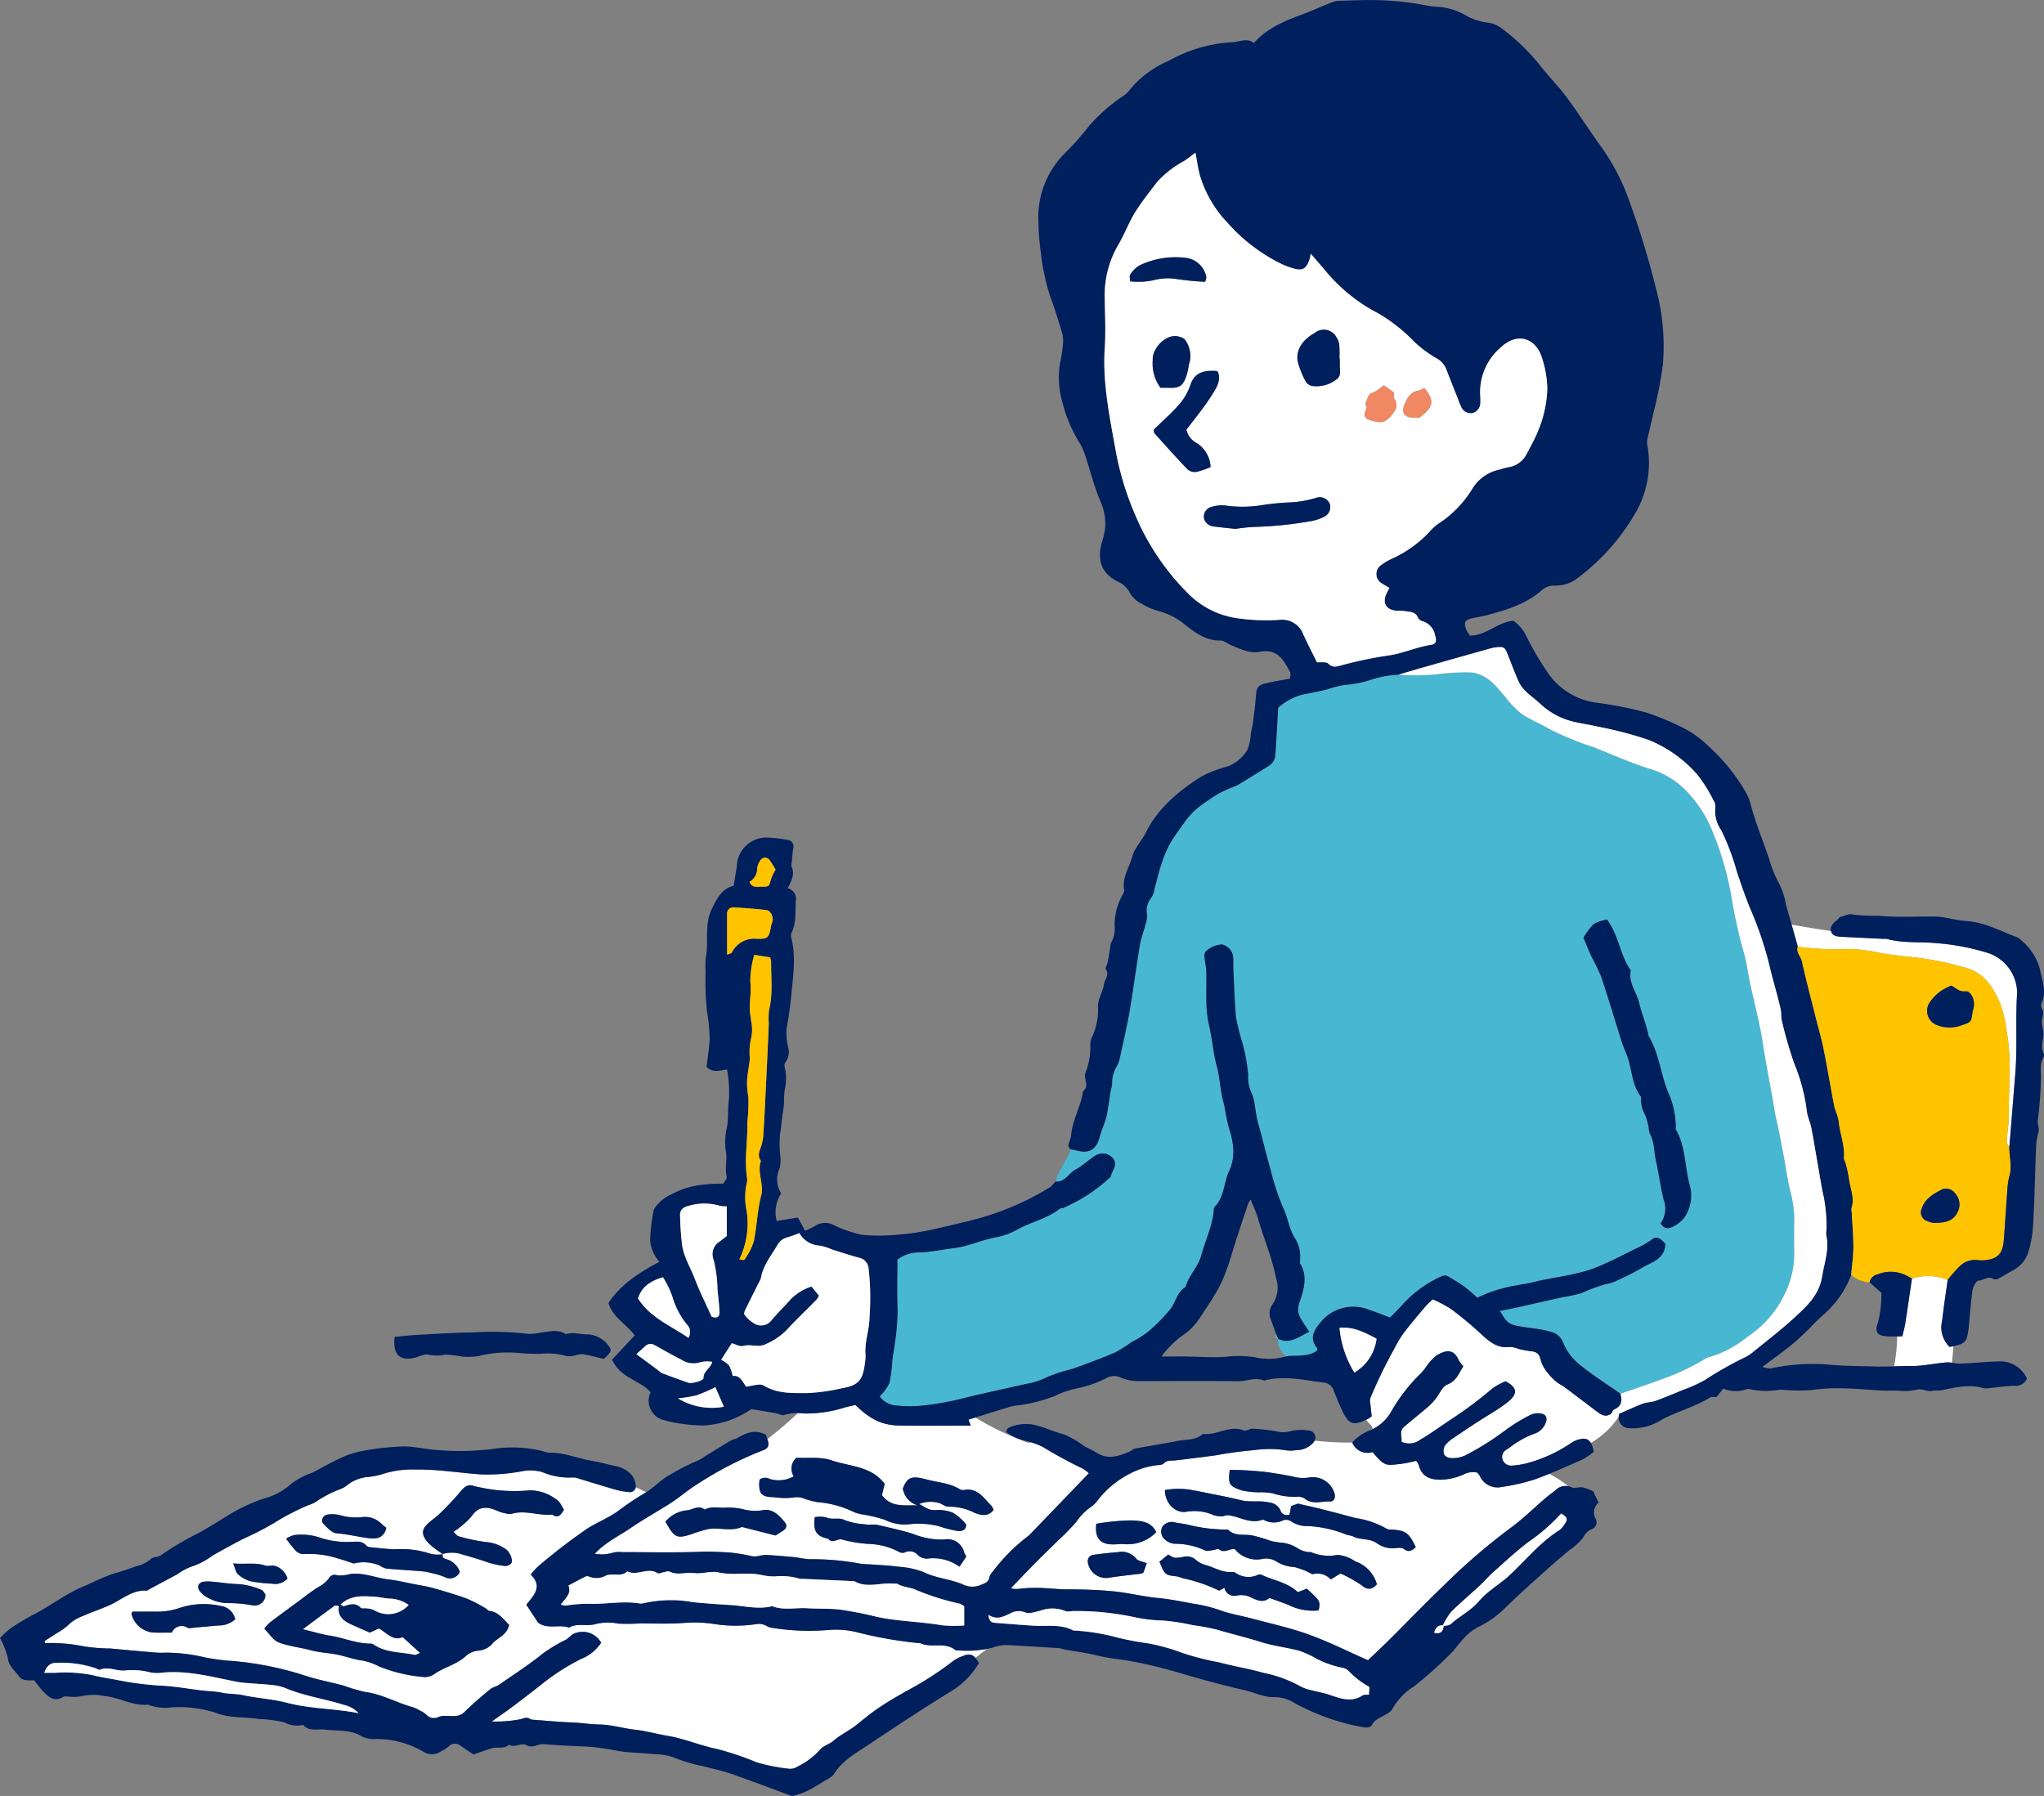 <svg id="グループ_17" data-name="グループ 17" xmlns="http://www.w3.org/2000/svg" xmlns:xlink="http://www.w3.org/1999/xlink" width="265.785" height="233.562" viewBox="0 0 265.785 233.562">
  <rect x="0" y="0" width="265.785" height="233.562" fill="#808080" stroke="none"/>
  <defs>
    <clipPath id="clip-path">
      <rect id="長方形_63" data-name="長方形 63" width="265.785" height="233.562" fill="none"/>
    </clipPath>
  </defs>
  <g id="グループ_16" data-name="グループ 16" clip-path="url(#clip-path)">
    <path id="パス_745" data-name="パス 745" d="M86.789,92.161c.085.209.17.425.31.771-3.114,0-6.207.038-9.3-.014-2.255-.038-3.8-.808-5.7-2.672-.431.1-.943.2-1.437.346a16.766,16.766,0,0,1-5.169.769c-.3,0-.6-.022-.893-.036q-1.9,1.786-3.954,3.371a2.627,2.627,0,0,1,.117.389c.1.532-.117.854-.684,1.057a46.429,46.429,0,0,0-8.558,4.412c-1.164.713-2.2,1.638-3.347,2.383-1.755,1.14-3.6,2.14-5.327,3.324-1.508,1.037-3.219,1.81-4.648,3.335a4.811,4.811,0,0,0,2.294-.119,3.447,3.447,0,0,1,1.259-.089c3.529-.006,7.06.089,10.581-.059,1.089-.045,2.156.063,3.227.089a25.8,25.8,0,0,1,3.249.53,2.879,2.879,0,0,0,.759-.071,4.891,4.891,0,0,1,.923-.128c1.211.075,2.419.176,3.626.294.729.071,1.456.269,2.183.267a33.56,33.56,0,0,1,6.444.583,11.638,11.638,0,0,0,1.278.085c1.259.1,2.527.146,3.776.318a10.711,10.711,0,0,1,3.219.715c1.66.81,3.517.879,5.171,1.638a2.791,2.791,0,0,0,2.284-.026c.557-.213.945-.366,1.049-1a1.7,1.7,0,0,1,.4-.66,23.647,23.647,0,0,1,4.713-4.727,1.009,1.009,0,0,0,.117-.111c2.539-2.638,5.08-5.276,7.7-8a5.462,5.462,0,0,0-.8-.6,57.012,57.012,0,0,1-5.126-2.784,6.153,6.153,0,0,0-1.63-.63.629.629,0,0,1-.47.014,38.8,38.8,0,0,1-6.746-3.243l-.9.279M62.676,106.617c-.352.225-.707.443-.97.609l-4.375-1.112c-1.433.64-2.948.018-4.4.283a18.172,18.172,0,0,0-2.233.684c-1.743.557-2.118.409-3.045-1.2-.079-.134-.16-.265-.269-.445a4.135,4.135,0,0,1,2.851-1.488c.739-.087,1.49-.713,2.259-.083.895-.506,1.879-.17,2.814-.265a9.06,9.06,0,0,1,2.025.176,6.309,6.309,0,0,0,2.537.194c1.371-.344,2.286.589,3.065,1.567.316.395.17.8-.263,1.079m22.947,4.671a5.851,5.851,0,0,0-4-1.075,1.667,1.667,0,0,1-1.393-.421,1.416,1.416,0,0,0-1.743-.346.9.9,0,0,1-.7-.075,8.956,8.956,0,0,0-3.928-1.043,17.171,17.171,0,0,1-3.545-.587c-.593-.126-1.215.613-1.761-.093-1.549-.33-1.976-.972-1.747-2.8a3.862,3.862,0,0,1,1.523.036c.781.362,1.6-.061,2.4.358a8.659,8.659,0,0,0,2.432.514,5.668,5.668,0,0,0,.788.073,4.888,4.888,0,0,1,.96.01c1.573.37,3.162.7,4.7,1.19a9.912,9.912,0,0,0,4.011.729,2.224,2.224,0,0,1,2.626,1.707,3.893,3.893,0,0,0,.277.5l-.893,1.33m4.148-7.945a1.92,1.92,0,0,1,.285.569c-.733.939-1.662.668-2.474.364a7.274,7.274,0,0,0-3.349-.8c-.368.038-.777-.279-1.162-.445a4.018,4.018,0,0,0-2.687.1c.852.468,1.316.852,2.093.8a4.977,4.977,0,0,1,2.3.346,6.13,6.13,0,0,1,1.689,1.5c.087.091-.053.561-.215.678a1.191,1.191,0,0,1-.844.186,14.962,14.962,0,0,1-2.427-.615,10.8,10.8,0,0,0-4.094-.239,5.736,5.736,0,0,1-2.964-.6,19.169,19.169,0,0,0-2.891-.694,5.519,5.519,0,0,1-1.057-.279,13.349,13.349,0,0,0-4.831-1.328,10.462,10.462,0,0,1-1.808-.488,2.371,2.371,0,0,0-1.089-.136,9.736,9.736,0,0,1-2.755-.018c-1.593-.022-1.98-.419-1.9-1.974a3.256,3.256,0,0,1,.059-.334,1.268,1.268,0,0,1,1.308-.057,4.012,4.012,0,0,0,3.116-.342,1.885,1.885,0,0,1,.342-2.421c1.442.083,3.132-.154,4.574.338,2.371.814,5.2.739,6.908,3.071-.119.5-.241,1-.352,1.452,1.235,1.686,3,1.259,4.677,1.344a2.717,2.717,0,0,1-1.958-2.2c.573-1.474,1.128-1.711,3.081-1.178,1.45.395,3.021.447,4.347,1.29a.985.985,0,0,0,.622.063c1.717-.263,2.464,1.105,3.458,2.051" transform="translate(39.137 92.466)" fill="#fff"/>
    <path id="パス_746" data-name="パス 746" d="M123.913,118.9q.738-.626,1.527-1.176a18.948,18.948,0,0,1-3.956.168c-.053,0-.126.02-.158-.006-1.342-1.146-3.1-.237-4.533-.9a52.723,52.723,0,0,1-8.078-1.387,11.438,11.438,0,0,0-3.835-.348,30.156,30.156,0,0,1-7.6-.306c-.29-.034-.551-.277-.842-.36a1.987,1.987,0,0,0-.9-.109,17.775,17.775,0,0,1-5.673-.01,17.315,17.315,0,0,0-3.541-.148c-1.964.17-3.952.1-5.93.081a24.977,24.977,0,0,1-2.915.03,6.855,6.855,0,0,0-2.859.034c-1.184.385-2.448-.17-3.551.49-1.306-.482-2.82.29-4.051-.674l-1.5-2.286c.9-1.2,2.211-2.322.569-3.926a8.809,8.809,0,0,1,.994-1.093,76.41,76.41,0,0,1,6.408-4.92c1.3-.806,2.727-1.371,3.97-2.268a38.869,38.869,0,0,1,3.418-2.294c.077-.043.144-.1.219-.146-.462-.211-.917-.433-1.375-.658a.743.743,0,0,1-.881.64,9.329,9.329,0,0,1-1.7-.3c-1.6-.458-3.183-.956-4.774-1.433a1.963,1.963,0,0,0-.749-.168,8.812,8.812,0,0,1-4.023-.694,5.684,5.684,0,0,0-2.8-.077,24.489,24.489,0,0,1-5.175.379c-2.857-.2-5.679-.686-8.578-.634a12.372,12.372,0,0,0-4.4.646,10.949,10.949,0,0,1-1.695.324,4.941,4.941,0,0,0-2.737,1.069,3.124,3.124,0,0,1-.972.537,15.09,15.09,0,0,0-3.181,1.682,4.543,4.543,0,0,1-.848.358,31.3,31.3,0,0,0-4.578,2.383,40.642,40.642,0,0,1-3.891,1.992c-1.348.7-2.683,1.435-4.009,2.181a9.437,9.437,0,0,1-2.772,1.454,7.257,7.257,0,0,0-1.8.972c-1.2.652-2.413,1.294-3.62,1.938-.142.075-.287.217-.425.211-1.814-.1-3.11,1.089-4.6,1.8-1.176.563-2.438.947-3.626,1.488a5.445,5.445,0,0,0-1.938,1.182,7.221,7.221,0,0,1-1.4,1.008c-.557.371-1.126.723-1.691,1.085.032.087.065.176.1.263.518,0,1.041-.036,1.555.008a20.29,20.29,0,0,1,3.3.385,23.212,23.212,0,0,0,3.634.308c1.933.192,3.869.358,5.807.524a9.639,9.639,0,0,0,1.28.02,21.559,21.559,0,0,1,5.167.615,28.948,28.948,0,0,0,2.978.419,41.586,41.586,0,0,1,9.87,1.891c1.684.569,3.454.887,5.177,1.35a22.584,22.584,0,0,0,2.849.838c2.172.277,4.053,1.395,6.118,1.962a5.022,5.022,0,0,1,.99.456,3.33,3.33,0,0,1,.8.508,1.334,1.334,0,0,0,1.474.387c1.124-.569,2.478.318,3.519-.715s2.172-1.988,3.3-2.93c.352-.292.867-.377,1.247-.644,1.9-1.334,3.857-2.569,5.659-4.043a20.536,20.536,0,0,1,2.968-1.774c.49-.279.755-.79,1.433-.927a2.755,2.755,0,0,1,3.16,1.31,5.653,5.653,0,0,1-2.664,2.134,29.354,29.354,0,0,0-5.339,3.482q-1.758,1.376-3.539,2.719c-.781.585-1.591,1.132-2.685,1.907a16.616,16.616,0,0,0,3.776-.3c.423-.13.781-.308,1.195-.036a.658.658,0,0,0,.3.1c1.739.132,3.476.3,5.217.364,1.174.047,2.34.245,3.5.263,1.6.026,3.11.51,4.677.682,1.407.154,2.784.561,4.183.79,2.187.358,4.225,1.263,6.373,1.7a37.593,37.593,0,0,1,5.219,1.745,23.23,23.23,0,0,0,4.288.844,1.664,1.664,0,0,0,1.02-.283,9.554,9.554,0,0,0,2.9-2.162c.413-.545,1.259-.741,1.8-1.215.943-.82,2.089-1.326,3.053-2.11.982-.8,1.97-1.593,3.019-2.3,1.138-.763,2.336-1.437,3.531-2.114a42.283,42.283,0,0,0,5.809-3.739,5.163,5.163,0,0,1,1.529-.8,1.186,1.186,0,0,1,1.5.3M39.661,100.258a4.152,4.152,0,0,1,1.585.073,7.386,7.386,0,0,0,2.98.247,3.01,3.01,0,0,1,2.468.9c.194.18.413.338.611.5-.34,1.518-1.539,1.439-2.288,1.35-1.389-.164-2.747-.528-4.171-.63-.613-.043-1.243-.741-1.743-1.259-.379-.391-.008-1.126.557-1.176m-4.337,2.666a7.581,7.581,0,0,1,3.126.259,11.16,11.16,0,0,0,4.351.622c.68-.03,1.393-.13,1.925.508a.941.941,0,0,0,.583.2c1.041.1,2.085.233,3.13.259a11.9,11.9,0,0,1,4.659.6,4.048,4.048,0,0,0,1.539.043c-.071.356.075.53.449.636a2.593,2.593,0,0,1,1.778,1.664,1.416,1.416,0,0,1-2,.65,9.57,9.57,0,0,0-1.644-.492,7.2,7.2,0,0,0-1.2-.237c-1.573-.128-3.15-.213-4.723-.358a2.738,2.738,0,0,1-.85-.4,5.409,5.409,0,0,0-3.389-.263c-.755-.243-1.379-.476-2.017-.646a12.1,12.1,0,0,0-4.5-.575,1.421,1.421,0,0,1-.982-.407,16.4,16.4,0,0,1-1.284-1.6,3.742,3.742,0,0,1,1.049-.466m-3.78,3.958c.393.132.887-.061,1.288.055a2.37,2.37,0,0,1,1.614,1.648,2.185,2.185,0,0,1-2.025.654,17.673,17.673,0,0,1-2.784-.316,4.19,4.19,0,0,1-1.624-.909c-.271-.227-.332-.707-.63-1.4,1.66.132,2.909-.148,4.161.271m-6.015,7.793c-1.049.083-2.1.19-3.146.277-.318.026-.7.144-.948.012a1.367,1.367,0,0,0-2.017.642c-.771,0-1.462.012-2.152,0a3.2,3.2,0,0,1-3.094-2.423c-.022-.077.069-.184.119-.306.923,0,1.863,0,2.8,0a9.351,9.351,0,0,0,3.112-.4,9.978,9.978,0,0,1,5.592-.328,2.2,2.2,0,0,1,1.859,1.725,3.129,3.129,0,0,1-2.126.806m4.446-2.608a16.871,16.871,0,0,0-3.284-.3,5.591,5.591,0,0,1-3.073-1,3.7,3.7,0,0,1-.565-.561c-.435-.561-.18-1.146.555-1.235a5.253,5.253,0,0,1,1.114.01c1.148.1,2.292.3,3.442.316a9.368,9.368,0,0,1,2.867.731c.249.083.411.433.543.581a1.378,1.378,0,0,1-1.6,1.454m31.252,4.825a2.717,2.717,0,0,1-2,1.065,2.791,2.791,0,0,0-1.666.773c-1.209,1.059-2.8,1.4-4.088,2.314a2.076,2.076,0,0,1-1.344.33,19.619,19.619,0,0,1-5.752-1.367,8.132,8.132,0,0,0-2.195-.771c-1.2-.15-2.318-.611-3.511-.816-1.081-.186-2.2-.251-3.241-.532-1.365-.371-2.794-.5-4.094-1-.735-.277-1.247-1.15-1.9-1.792a6.964,6.964,0,0,1,.743-.816c1.174-.891,2.365-1.759,3.553-2.632.895-.658,1.763-1.363,2.7-1.944a4,4,0,0,0,1.425-1.186.834.834,0,0,1,1.069-.358,4.539,4.539,0,0,0,1.678-.176c1.735-.223,3.335.518,5.013.711,1.144.13,2.272.407,3.405.63.822.16,1.654.285,2.456.514,1.462.415,2.926.844,4.351,1.371a18.855,18.855,0,0,1,2.365,1.227c.18.1.33.322.512.344,1.176.146,1.79,1.049,2.561,1.816-.283,1.251-1.342,1.618-2.053,2.292m-4.539-13.82a22.933,22.933,0,0,0,3.689.769,5.074,5.074,0,0,1,2.6,1.012,2.3,2.3,0,0,1,.658,1.34c.093.423-.451.816-1.006.737a11.176,11.176,0,0,1-2.132-.462c-1.273-.447-2.563-.824-3.865-1.182a4.389,4.389,0,0,0-1.99.093v.008c-.316-.219-.644-.423-.941-.666a6.017,6.017,0,0,1-1.17-1.053c-.684-.952-.589-1.535.29-2.338.429-.393.935-.7,1.344-1.111a36.054,36.054,0,0,0,2.731-2.891c.486-.607.982-1.057,1.717-.816a21.31,21.31,0,0,0,7.414.585,5.876,5.876,0,0,1,3.494,1.267c.4.265.6.828.895,1.251-.395.654-.743,1.19-1.525.638-1.772.194-3.527-.644-5.311-.085a1.688,1.688,0,0,1-.771-.077,4.432,4.432,0,0,1-.9-.257c-1.348-.6-2.521-.834-3.545.69a11.3,11.3,0,0,1-2.31,1.968c.269.255.427.526.64.579" transform="translate(2.93 96.715)" fill="#fff"/>
    <path id="パス_747" data-name="パス 747" d="M140.706,63.109a30.43,30.43,0,0,0-6.778-1.306c-2.148-.217-4.339.032-6.45-.547a2.218,2.218,0,0,0-.48-.016q-2.691-.131-5.379-.267c-.543-.026-1.156-.055-1.385-.605a.928.928,0,0,1-.024-.144c-1.721-.227-3.43-.537-5.142-.828l.808,2.861a38.519,38.519,0,0,0,7,.3,23.082,23.082,0,0,1,3.889.557c1.033.19,2.083.267,3.122.421a37.866,37.866,0,0,1,6.345,1.069c.591.194,1.213.3,1.8.5,2.381.816,3.456,2.828,4.31,4.944a17.625,17.625,0,0,1,.678,3.211c.694,3.543.249,7.123.3,10.686.018,1.207-.213,2.415-.273,3.624-.014.265.209.541.324.81.269-3.193.52-6.39.779-9.582.288-3.511,0-7.007.243-10.5a5.53,5.53,0,0,0-3.689-5.181" transform="translate(117.897 60.857)" fill="#fff"/>
    <path id="パス_748" data-name="パス 748" d="M128.866,91.189a3.557,3.557,0,0,1-.964-3.411c.194-1.776.472-3.543.715-5.315a6.84,6.84,0,0,0-4.642-.172c-.29,1.956-.571,3.912-.875,5.863-.079.514-.227,1.016-.373,1.656-.223,0-.445.006-.67.012a23.166,23.166,0,0,1-.409,3.9c.745-.022,1.492-.049,2.237-.043,1.51.01,3.021-.348,4.537-.47a3.529,3.529,0,0,1,.741.043c.087-.721.158-1.442.2-2.162-.168.032-.336.063-.5.1" transform="translate(124.641 83.986)" fill="#fff"/>
    <path id="パス_749" data-name="パス 749" d="M134.932,96.838c-.624.251-1.243.514-1.875.741a25.872,25.872,0,0,1-4.3.982,2.532,2.532,0,0,1-2.885-1.486,2.211,2.211,0,0,0-.332-.389,2.693,2.693,0,0,0-1.808.285,7.964,7.964,0,0,1-2.907.652c-1.4.006-2.47-.413-2.863-1.9a1.82,1.82,0,0,0-.217-.423c-.024-.043-.077-.069-.148-.13a18.712,18.712,0,0,1-1.942.387c-1.933.192-2.025.445-3.7-1.531a2.147,2.147,0,0,1-2.634-1.235,44.313,44.313,0,0,1-4.926-.249.88.88,0,0,1-.065.15,2.814,2.814,0,0,1-2.207,1.067,4.866,4.866,0,0,1-1.755-.018,14.187,14.187,0,0,0-3.9.04,47.009,47.009,0,0,0-4.837.656q-2.657.358-5.331.668c-.516.061-1.045-.083-1.488.393-.178.19-.587.207-.9.231a10.232,10.232,0,0,0-3.569,1.128,12.484,12.484,0,0,0-4.179,3.492,3.326,3.326,0,0,1-.8.781,7.717,7.717,0,0,0-1.98,2.025,32.843,32.843,0,0,1-2.324,2.367c-.95.941-1.919,1.863-2.861,2.814-1.077,1.089-2.13,2.2-3.286,3.4a3.443,3.443,0,0,0,.842.1,17.691,17.691,0,0,1,3.6-.113c.9.034,1.822.15,2.737.15,2.069,0,4.142.063,6.2.265,1.929.188,3.831.68,5.758.862,1.529.146,3.017.445,4.517.727a19.325,19.325,0,0,1,3.363.8c1.405.532,2.924.765,4.383,1.158,2.462.664,4.97,1.209,7.361,2.073,2.557.923,5,2.158,7.681,3.337.836-.8,1.806-1.7,2.741-2.628,2.316-2.3,4.58-4.659,6.934-6.918a82.6,82.6,0,0,1,8.793-7.606c1.632-1.172,3.071-2.614,4.6-3.924.4-.344.834-.654,1.255-.976a2.032,2.032,0,0,1,1.731-.573,14.96,14.96,0,0,0-2.492-1.628M82.162,109.69a1.111,1.111,0,0,1-.3.14c-1.395.18-2.8.312-4.189.537a2.378,2.378,0,0,1-2.733-1.982.826.826,0,0,1,.755-1c1.039-.144,2.081-.261,3.126-.342a2.43,2.43,0,0,1,2.4.842c.241.316.828.371,1.375.593-.162.451-.3.842-.437,1.217m-2.614-3.707c-.423-.01-.85.043-1.28.047-1.761.018-2.45-.83-2.235-2.683a29.733,29.733,0,0,1,4.541-.437c1.164.055,2.551.077,3.26,1.527a5.2,5.2,0,0,1-4.286,1.547m13.842-9.647a44.123,44.123,0,0,1,4.956.312c1.241.2,2.476.368,3.7.664a4.77,4.77,0,0,0,1.737,0,2.946,2.946,0,0,1,3.254,2.2c.107.547-.174.956-.6.933-1.122-.059-2.322.478-3.371-.421a1.7,1.7,0,0,0-1.061-.178,9.722,9.722,0,0,1-3.075-.466,8.655,8.655,0,0,0-1.387-.132A10.9,10.9,0,0,1,94.9,99c-1.539-.561-1.765-.735-1.512-2.666m11.554,18.276a7.108,7.108,0,0,1-3.924-.711c-.767-.306-1.551-.575-2.326-.858-.051-.018-.128-.049-.156-.026-1.087.826-1.978,0-2.946-.312a3.067,3.067,0,0,0-1.275-.028,1.3,1.3,0,0,1-1.62-.992c-.393.18-.648.391-.757.332a20.234,20.234,0,0,0-4.648-1.585,6.483,6.483,0,0,0-.737-.237c-1.587-.18-1.589-.174-2.314-1.911.375-.308.771-.63,1.154-.943a2.691,2.691,0,0,0,.848.431,5.059,5.059,0,0,0,1.245-.15,1.754,1.754,0,0,1,1.48.411,3.272,3.272,0,0,0,1.213.664c1.158.287,2.2,1.02,3.456.923a.813.813,0,0,1,.458.079,2.911,2.911,0,0,0,3.021.259.611.611,0,0,1,.456.053c1.559.729,3.347.964,4.655,2.229.441-.168.828-.314,1.178-.449,1.772,1.616,1.772,1.616,1.541,2.822m5.628-3.237a17.8,17.8,0,0,0-2.784-1.563l-1.263.775a2.36,2.36,0,0,0-2.308-.692.252.252,0,0,1-.158-.016,9.356,9.356,0,0,0-2.3-.909,4.833,4.833,0,0,1-2.247-.678,2.513,2.513,0,0,0-1.8-.389,3.676,3.676,0,0,1-3.693-1.282c-.729-.01-1.367.6-2.045.03-.126-.105-.488.1-.743.121-.352.038-.784.184-1.055.043a9.2,9.2,0,0,0-3.918-.865,2.109,2.109,0,0,1-1.354-.6,1.324,1.324,0,0,1-.265-1.628,1.46,1.46,0,0,1,1.561-.557c.561.119,1.138.17,1.7.294a20.707,20.707,0,0,0,4.962.646c.105,0,.255-.03.312.026.867.846,1.97.573,3,.711a18.454,18.454,0,0,1,2.557.747c.354.1.727.115,1.087.194a4.747,4.747,0,0,1,2.484.81,3.416,3.416,0,0,0,1.312.437c.1.028.233-.036.318,0a5.931,5.931,0,0,0,3.476.362,4.821,4.821,0,0,1,2.3.844,4.411,4.411,0,0,1,2.808,2.978,1.2,1.2,0,0,1-1.942.158m5.509-4.713c-.4-.29-.822-.162-1.294-.132a3.538,3.538,0,0,1-2.215-.609c-.964-.741-2.134-.415-3.108-.907-.312-.158-.7-.164-1.022-.3a15.356,15.356,0,0,0-4.869-1.069,3.628,3.628,0,0,1-2.221-.624,1.185,1.185,0,0,0-1-.138,2.756,2.756,0,0,1-2.434.02c-.089-.049-.217-.109-.294-.079-1.62.605-3.009-.476-4.527-.591-.239-.016-.488.146-.731.142a3.363,3.363,0,0,1-1.059-.144,6.194,6.194,0,0,0-3.47-.464c-1.5.318-2.883-1.093-2.889-2.806a10.652,10.652,0,0,1,3.341-.032c.3.089.622.109.931.172,1.881.389,3.776.733,5.641,1.19,1.215.3,2.442-.008,3.665.292a1.793,1.793,0,0,1,1.446,1.008.849.849,0,0,0,1.19.547c.065-.338.132-.69.209-1.091.364-.134.755-.273.873-.318,1.3.3,2.357.532,3.407.8,1.369.346,2.731.717,4.1,1.079a11.509,11.509,0,0,1,3.978,1.356.852.852,0,0,0,.443.136c2.047.077,2.476.36,3.4,2.284-.433.4-.86.741-1.486.285" transform="translate(66.52 94.821)" fill="#fff"/>
    <path id="パス_750" data-name="パス 750" d="M119.659,98.294c-.842.638-1.466.087-2.1-.391-1.348-1.016-2.691-2.043-4.045-3.053-.338-.253-.753-.417-1.065-.7a8.4,8.4,0,0,1-1.273-1.356,4.405,4.405,0,0,1-.753-1.549c-.174-.808-.656-1-1.365-1.055a11.557,11.557,0,0,1-1.535-.3,3.406,3.406,0,0,0-1.069-.239c-1.691.235-2.755-.753-3.869-1.784-1.2-1.112-2.476-2.158-3.784-3.144a17.67,17.67,0,0,0-2.385-1.263,11.582,11.582,0,0,0-.945.915c-.958,1.13-1.917,2.263-2.82,3.438a13.58,13.58,0,0,0-1.132,1.873,63.64,63.64,0,0,0-3.233,6.643,1.728,1.728,0,0,0,.016.739c.053.565.117,1.13.168,1.608a4.37,4.37,0,0,1-.381.275c-.132.067-.239.113-.358.17.207.247.427.49.666.729a.673.673,0,0,1,.184.5,5.928,5.928,0,0,0,2.44-2.292,22.114,22.114,0,0,1,3.885-4.993,8.077,8.077,0,0,0,.684-.869,6.522,6.522,0,0,1,1.286-1.4c1.352-.848,2.31-.794,2.893.549a5.1,5.1,0,0,0,.624.842c-.589.883-.881,1.9-2.1,2.375-.63.243-.976,1.195-1.474,1.808a7.96,7.96,0,0,1-.976,1.045c-1.043.9-2.122,1.747-3.164,2.642-.646.555-.249,1.278-.328,1.942a2.37,2.37,0,0,0,2.462-.287c1.462-.842,2.814-1.875,4.237-2.79a53.408,53.408,0,0,0,5.183-3.907,9.14,9.14,0,0,1,1.648-.887c1.486.808,1.618,1.561.427,2.591a15.481,15.481,0,0,1-1.67,1.188c-.749.492-1.527.941-2.278,1.431-1.061.69-2.12,1.385-3.16,2.106A4.506,4.506,0,0,0,98,102.477a1.46,1.46,0,0,0-.119,1.168,1.1,1.1,0,0,0,.881.468,3.954,3.954,0,0,0,1.84-.324,36.9,36.9,0,0,0,5.1-3.177,22.188,22.188,0,0,1,3.464-2.134,2.248,2.248,0,0,1,1.231-.17c.717.067.974.581.688,1.243a2.355,2.355,0,0,1-1.278,1.328,11.86,11.86,0,0,0-3.426,1.887c-.115.105-.275.162-.4.261a1.1,1.1,0,0,0-.51,1.243,1.188,1.188,0,0,0,1.225.824,10.15,10.15,0,0,0,1.869-.285,18.788,18.788,0,0,0,5.851-2.662,3.305,3.305,0,0,1,1.587-.553,1.032,1.032,0,0,1,.952.557,11.2,11.2,0,0,0,3.683-3.468,1.662,1.662,0,0,1,.047-.362Z" transform="translate(89.889 85.513)" fill="#fff"/>
    <path id="パス_751" data-name="パス 751" d="M79.428,109.4a3.915,3.915,0,0,1,.223-.84c.526-1.02,1.087-2.023,1.624-3.037.045-.081.008-.2.008-.31.251.049.506.079.751.144,1.739.464,2.64-.087,3.1-1.853.172-.656.449-1.284.662-1.929a6.987,6.987,0,0,0,.281-1.045c.168-.984.3-1.97.462-2.954a5.828,5.828,0,0,0,.182-.9,4.187,4.187,0,0,1,.6-2.264,3.385,3.385,0,0,0,.391-1.022c.445-2.043.927-4.08,1.282-6.139.49-2.828.85-5.681,1.322-8.513.152-.919.49-1.806.727-2.711a4.181,4.181,0,0,0,.231-1.229,2.775,2.775,0,0,1,.589-2.383,2.343,2.343,0,0,0,.356-1.026c.63-2.359,1.148-4.744,2.579-6.817,2.18-3.152,2.316-3.369,5.371-5.392a14.259,14.259,0,0,1,1.83-.909,12.076,12.076,0,0,0,1.124-.478c1.35-.81,2.685-1.646,4.019-2.48a1.792,1.792,0,0,0,.814-1.476c.113-1.632.2-3.266.3-4.9.022-.415.038-.832.055-1.148a7.7,7.7,0,0,1,3.233-1.735c1.024-.18,2.045-.393,3.057-.628a14.019,14.019,0,0,1,2.409-.611,14.1,14.1,0,0,0,3.527-.719,13.014,13.014,0,0,1,3.442-.611,28.782,28.782,0,0,0,4.964-.053,30.259,30.259,0,0,1,4.414-.235,3.267,3.267,0,0,1,1.192.287c1.458.549,2.326,1.772,3.294,2.891a12.3,12.3,0,0,0,2.087,2.172c1.15.794,2.482,1.312,3.693,2.023a40.08,40.08,0,0,0,5.75,2.361c2.4.954,4.76,2.01,7.232,2.788a11.081,11.081,0,0,1,4.555,2.642,16.437,16.437,0,0,1,3.371,4.883,40.758,40.758,0,0,1,2.867,9.945c.231,1.375.534,2.741.85,4.1.326,1.407.812,2.786,1.041,4.205.537,3.328,1.535,6.55,2.045,9.9.441,2.909,1.051,5.809,1.522,8.726.142.867.368,1.719.541,2.581q.38,1.9.735,3.808c.247,1.324.421,2.666.735,3.974a14.947,14.947,0,0,1,.561,3.855c-.034,1.551-.014,3.1-.006,4.655a11.875,11.875,0,0,1-1.13,4.819,13.8,13.8,0,0,1-4.942,5.784,14.308,14.308,0,0,1-5.057,2.67,2.427,2.427,0,0,0-.7.352,30.028,30.028,0,0,1-5.2,2.434c-1.838.688-3.7,1.3-5.558,1.952-1.806-1.269-3.687-2.452-5.389-3.849a7.1,7.1,0,0,1-2.063-2.762,2.243,2.243,0,0,0-1.646-1.454c-1.5-.462-3.077-.472-4.61-.828-1.257-.294-1.425-1.1-2-1.879.81-.164,1.474-.287,2.134-.435,2.035-.451,4.065-.917,6.1-1.369a18.191,18.191,0,0,0,2.434-.534,20.818,20.818,0,0,1,3.033-1.132,5.9,5.9,0,0,0,1.352-.393c1.174-.557,2.359-1.114,3.478-1.774,1.257-.739,2.942-1.109,3-3.092-.458-.506-1.057-1.128-1.715-.6a9.642,9.642,0,0,1-1.881,1.1c-1.782.877-3.541,1.82-5.383,2.555-2.677,1.069-5.586,1.251-8.36,1.97-.6.156-1.233.2-1.836.348a18.609,18.609,0,0,0-5.284,1.638,19.613,19.613,0,0,0-1.525-1.332,26.289,26.289,0,0,0-2.363-1.5.966.966,0,0,0-.737.03,15.283,15.283,0,0,0-5.3,3.924c-.447.488-.927.95-1.413,1.446-.958-.354-1.822-.709-2.707-.994a5.459,5.459,0,0,0-6.42,1.735c-.816.992-1.381,2.027-.36,3.233.051.059.008.2.008.3a3.032,3.032,0,0,1-.243.182c-1.217.715-2.6.37-3.893.62-.423-.719-1.182-1.3-.921-2.294,1.527.715,2.632-.249,4.023-.935-.413-.634-.777-1.14-1.083-1.678a2.286,2.286,0,0,1-.209-2.069c.555-1.65,1.152-3.405.1-5.134a.518.518,0,0,1-.014-.316,4.537,4.537,0,0,0-.7-3.027c-.735-1.2-.854-2.567-1.452-3.8a31.46,31.46,0,0,1-1.664-5.033c-.591-2.059-1.089-4.146-1.664-6.211-.366-1.308-.3-2.709-.907-3.964a4.843,4.843,0,0,1-.346-2.158,22.758,22.758,0,0,0-.883-4.6,28.25,28.25,0,0,1-.7-2.873c-.194-2.108-.247-4.229-.35-6.345-.02-.375,0-.749-.012-1.124a1.916,1.916,0,0,0-1.429-2.027,3.228,3.228,0,0,0-2.221.988,1.338,1.338,0,0,0-.083.743c.053.571.2,1.138.221,1.709.087,2.33-.178,4.677.346,6.987q.173.759.314,1.529c.221,1.237.336,2.5.672,3.705.437,1.565.466,3.191.885,4.77.287,1.081.389,2.27.721,3.355.581,1.9.952,3.715.045,5.657-.711,1.525-.611,3.389-1.9,4.7a.491.491,0,0,0-.093.292c-.128,2.1-1.091,3.978-1.62,5.971-.407,1.529-1.642,2.622-2.055,4.132-1.049.66-1.267,1.869-1.9,2.8a22.234,22.234,0,0,1-2.027,2.176,11.436,11.436,0,0,1-3.071,2.178,22.571,22.571,0,0,1-2.13,1.356c-1.828.781-3.7,1.47-5.568,2.142a21.783,21.783,0,0,0-3.233,1.043,9.843,9.843,0,0,1-2.8.915q-3.271.726-6.537,1.468c-1.069.243-2.124.547-3.2.757a34.6,34.6,0,0,1-3.717.587,15.625,15.625,0,0,1-3.521-.018,2.831,2.831,0,0,1-2.077-1.18,6.422,6.422,0,0,0,1.261-1.7,18.8,18.8,0,0,0,.383-2.966c.085-.674.231-1.342.3-2.021a30.206,30.206,0,0,0,.391-4.576c-.1-2.183-.024-4.371-.024-6.521a4.63,4.63,0,0,1,3-.927c1.464-.077,2.905-.383,4.355-.563,1.942-.239,3.685-1.118,5.6-1.431a9.3,9.3,0,0,0,2.76-1.055c1.79-.952,3.831-1.389,5.456-2.67.071-.057.217-.006.316-.04a21.262,21.262,0,0,0,6.068-3.914c.083-.067.194-.146.211-.235.142-.741.867-1.4.354-2.229a1.764,1.764,0,0,0-2.4-.449c-.887.575-1.668,1.328-2.589,1.828-.867.472-1.322,1.61-2.506,1.535m71.647-34.08a5.636,5.636,0,0,0-1.745.6A8.6,8.6,0,0,0,148,77.7c.332.782.694,1.693,1.1,2.585a26.477,26.477,0,0,1,1.215,2.511c.917,2.762,1.747,5.551,2.622,8.327a16.861,16.861,0,0,0,.607,1.606c.786,1.818.652,3.946,1.9,5.61.079.105.036.31.032.468a4.091,4.091,0,0,0,.549,1.956,7.905,7.905,0,0,1,.454,1.646,3.191,3.191,0,0,0,.14.763c.62,1.089.541,2.334.8,3.5.381,1.682.6,3.4,1,5.082a3.3,3.3,0,0,1-.375,3.067,1,1,0,0,0,1.4.534,4.128,4.128,0,0,0,1.63-1.213,5.041,5.041,0,0,0,.755-4.215c-.686-2.407-.51-5.029-1.818-7.272-.049-.081-.014-.213-.01-.318A11.144,11.144,0,0,0,159,97.753c-.956-2.375-1.16-5-2.5-7.242a.418.418,0,0,1-.047-.15c-.267-1.439-.887-2.792-1.2-4.191-.316-1.415-1.442-2.626-1.089-4.2.01-.038-.047-.093-.077-.136-1.34-1.964-1.5-4.462-3.015-6.511" transform="translate(57.887 44.258)" fill="#48b7d1"/>
    <path id="パス_752" data-name="パス 752" d="M113.531,87.743a13.015,13.015,0,0,0-3.442.611,14.1,14.1,0,0,1-3.527.719,14.021,14.021,0,0,0-2.409.611c-1.014.235-2.033.447-3.057.628a7.731,7.731,0,0,0-3.233,1.737c-.016.314-.032.731-.057,1.148-.1,1.632-.182,3.266-.3,4.9A1.786,1.786,0,0,1,96.7,99.57c-1.334.834-2.668,1.67-4.019,2.48-.346.209-.755.306-1.124.48a13.988,13.988,0,0,0-1.83.907c-3.055,2.023-3.193,2.239-5.371,5.394-1.431,2.073-1.95,4.456-2.579,6.815a2.351,2.351,0,0,1-.356,1.028,2.771,2.771,0,0,0-.589,2.381,4.169,4.169,0,0,1-.231,1.229c-.237.907-.575,1.794-.727,2.711-.472,2.832-.834,5.685-1.322,8.515-.354,2.057-.836,4.094-1.282,6.137a3.4,3.4,0,0,1-.391,1.024,4.18,4.18,0,0,0-.6,2.261,5.78,5.78,0,0,1-.182.9c-.158.984-.294,1.972-.462,2.954a7.238,7.238,0,0,1-.281,1.045c-.213.646-.492,1.273-.662,1.929-.462,1.765-1.363,2.318-3.1,1.855-.245-.067-.5-.1-.751-.144-.091-.168-.279-.356-.253-.5.083-.46.324-.9.362-1.356.176-2,1.286-3.748,1.549-5.722.672-.492.34-1.134.273-1.741a1.237,1.237,0,0,1,.038-.636,8.963,8.963,0,0,0,.632-3.685,2.257,2.257,0,0,1,.2-.919,8.29,8.29,0,0,0,.8-3.976c-.022-1.075.66-1.962.79-2.99.077-.62.741-1.152.221-1.887-.111-.158.174-.577.237-.885.126-.615.225-1.239.334-1.859a2.184,2.184,0,0,1,.142-.767,3.521,3.521,0,0,0,.439-2.154,7.808,7.808,0,0,1,.84-3.65c.148-.34.456-.717.4-1.022-.3-1.638.7-2.93,1.071-4.385a3.818,3.818,0,0,1,.458-1.006c.435-.727.966-1.4,1.346-2.156,1.6-3.158,4.231-5.306,7.11-7.155a16.261,16.261,0,0,1,3.507-1.359,5.171,5.171,0,0,0,2.521-2.12,5.931,5.931,0,0,0,.451-2.126c.1-.514.227-1.024.294-1.541.144-1.1.294-2.2.368-3.3.079-1.162.267-1.478,1.413-1.739.974-.221,1.962-.381,3.045-.585,0-.287.105-.642-.018-.871-.846-1.549-1.618-3.067-3.95-2.608-1.267.249-2.585-.379-3.8-.909-.435-.188-.869-.567-1.3-.559-1.857.036-3.227-.99-4.559-2.023a9,9,0,0,0-3.476-1.812,8.548,8.548,0,0,1-2.31-1.01,3.533,3.533,0,0,1-1.381-1.267A3.288,3.288,0,0,0,77,75.629c-2.035-1.008-2.683-2.677-2.1-4.91a14.639,14.639,0,0,0,.445-1.838,7.042,7.042,0,0,0-.6-3.713c-.8-1.887-1.294-3.9-1.94-5.849a8.8,8.8,0,0,0-.668-1.583,18.06,18.06,0,0,1-2.308-5.369,11.647,11.647,0,0,1-.32-5.163,17.638,17.638,0,0,0,.4-2.824,3.86,3.86,0,0,0-.221-1.385c-.468-1.51-.927-3.029-1.484-4.509a28.77,28.77,0,0,1-1.182-5.568,32.7,32.7,0,0,1-.33-4.13,11.746,11.746,0,0,1,3.616-9.03,34.271,34.271,0,0,0,2.952-3.367,23.192,23.192,0,0,1,4.28-3.788,4.067,4.067,0,0,0,.854-.7,13.19,13.19,0,0,1,5.276-4.007,18.88,18.88,0,0,1,8.147-2.4c.978,0,1.952-.642,2.9.091,1.747-1.952,3.995-2.859,6.284-3.711,1.322-.492,2.606-1.087,3.92-1.6a3.16,3.16,0,0,1,1.077-.182c1.761-.04,3.527-.13,5.284-.061A39.32,39.32,0,0,1,117.107.7a9.712,9.712,0,0,0,1.723.2,8.526,8.526,0,0,1,3.715,1.263,7.96,7.96,0,0,0,2.721.8,3.83,3.83,0,0,1,1.7.747A27.382,27.382,0,0,1,132.1,8.735c1.107,1.365,2.336,2.634,3.377,4.043,1.545,2.091,2.919,4.306,4.458,6.4a28.329,28.329,0,0,1,3.667,7.165A113.647,113.647,0,0,1,147.121,38a28.516,28.516,0,0,1,.765,9.5,54,54,0,0,1-1.219,6.205c-.251,1.186-.559,2.361-.814,3.547a2.479,2.479,0,0,0,.043.759,12.959,12.959,0,0,1-1.514,8.615,28.323,28.323,0,0,1-7.568,8.552,4.637,4.637,0,0,1-2.956.982,2.406,2.406,0,0,0-1.751.64c-2.069,1.79-4.6,2.551-7.169,3.221-.561.148-1.134.247-1.7.354-1.12.215-1.308.569-.842,1.654a4.933,4.933,0,0,0,.4.626c2.079.045,3.577-1.747,5.661-1.923a5.315,5.315,0,0,1,1.616,1.857,39.157,39.157,0,0,0,2.788,4.8,9.109,9.109,0,0,0,6.211,3.974A47.791,47.791,0,0,1,145.84,92.7a37.176,37.176,0,0,1,4.527,1.873,13.834,13.834,0,0,1,3.575,2.575,24.624,24.624,0,0,1,4.412,5.353,7.014,7.014,0,0,1,.887,1.836c.638,2.559,1.68,4.974,2.5,7.469a15.816,15.816,0,0,0,1.371,3.3,11.246,11.246,0,0,1,.83,2.7q.753,2.651,1.5,5.3c-.251.755.4,1.263.543,1.923.512,2.357,1.138,4.687,1.725,7.027.368,1.474.8,2.938,1.1,4.426.49,2.411.881,4.843,1.352,7.258.14.717.528,1.4.6,2.116.16,1.569.8,3.063.682,4.677-.022.294.19.6.265.907a16.314,16.314,0,0,1,.391,1.848c.154,1.267.769,2.5.328,3.82a1.446,1.446,0,0,0,.022.472c.079,1.533.221,3.063.219,4.594,0,1.207-.182,2.413-.283,3.622a12.8,12.8,0,0,1-3.658,5.228,23.031,23.031,0,0,0-1.794,1.765c-.763.727-1.514,1.472-2.332,2.134-1.146.923-2.349,1.778-3.778,2.849a3.8,3.8,0,0,0,1.059.2,25.687,25.687,0,0,1,7.4-.518c2.126.215,4.244.2,6.365.263,1.514.043,3.029-.077,4.547-.065s3.021-.348,4.535-.468c.617-.049,1.253.176,1.875.154,1.638-.063,3.272-.227,4.91-.287a3.834,3.834,0,0,1,3.723,2.233,1.575,1.575,0,0,1-1.634.941c-1.047.018-2.091.192-3.136.285a2.724,2.724,0,0,1-.958.012c-1.861-.541-3.652-.055-5.46.29-.362.069-.757-.022-1.111.067-.723.18-1.346-.391-2.142-.115a7.7,7.7,0,0,1-2.375.089c-.743,0-1.49.016-2.233-.022-1.632-.083-3.264-.257-4.9-.275a23.485,23.485,0,0,0-4.118.227,21.65,21.65,0,0,1-3.863-.055c-.245-.006-.49.073-.735.071a9.6,9.6,0,0,1-3.154-.093,1.193,1.193,0,0,0-.765,0,4.184,4.184,0,0,1-2.905-.111c-.3.37-.622.771-.871,1.083-.326.024-.67-.051-.883.085-1.972,1.239-4.258,1.784-6.3,2.9a7.006,7.006,0,0,1-4.215,1.081,1.377,1.377,0,0,1-1.229-1.911c1-.435,1.992-.9,3.015-1.29.53-.2,1.144-.18,1.676-.373,1.231-.447,2.44-.952,3.646-1.456a18.115,18.115,0,0,0,2.735-1.235,47.289,47.289,0,0,1,5.333-3.013,5.127,5.127,0,0,0,1.049-.713c1.755-1.435,3.561-2.814,5.232-4.347,1.626-1.492,3.278-2.96,3.665-5.406.283-1.794.966-3.521.526-5.385a4.384,4.384,0,0,1,.04-.79,21.2,21.2,0,0,0-.346-4.122c-.263-1.114-.435-2.249-.634-3.379-.33-1.867-.626-3.737-.982-5.6-.146-.767-.52-1.5-.6-2.27a23.649,23.649,0,0,0-1.6-6.054,53.371,53.371,0,0,1-1.632-5.61c-.134-.5-.053-1.063-.168-1.575-.456-1.99-1.067-3.938-1.527-5.934a45.226,45.226,0,0,0-2.385-7c-.662-1.6-1.217-3.227-1.767-4.865a31.13,31.13,0,0,0-2.057-5.464,4.29,4.29,0,0,1-.751-2.994,1.49,1.49,0,0,0-.263-.895,18.19,18.19,0,0,0-2.15-3.4,16.732,16.732,0,0,0-6.3-4.448,49.623,49.623,0,0,0-6.529-1.707c-1.172-.281-2.383-.421-3.545-.737a9.568,9.568,0,0,1-4.065-2.318c-.964-.9-2.17-1.567-2.733-2.83-.514-1.154-.96-2.34-1.425-3.517-.358-.9-.454-1-1.381-.933a6.406,6.406,0,0,0-1.235.267q-4.23,1.184-8.459,2.385c-1.037.294-2.069.609-3.1.913M112.339,76.46c-.381-.227-.666-.368-.921-.553a1.407,1.407,0,0,1-.071-2.482,7.444,7.444,0,0,1,1.225-.731,15.293,15.293,0,0,0,4.914-3.474,6.545,6.545,0,0,1,1.174-1.089,14.344,14.344,0,0,0,4.507-4.657,5.409,5.409,0,0,1,3.535-2.419,10.652,10.652,0,0,1,1.065-.292,3.171,3.171,0,0,0,2.452-1.806c.474-.887.964-1.772,1.356-2.7a15.447,15.447,0,0,0,1.29-5.683,13.384,13.384,0,0,0-.607-3.75c-.747-2.875-3.239-3.689-5.4-1.672a7.635,7.635,0,0,0-2.715,6.213,8.978,8.978,0,0,1,.024.962,1.381,1.381,0,0,1-1.053,1.4,1.333,1.333,0,0,1-1.435-.8,5.6,5.6,0,0,1-.362-.879c-.524-1.324-1.055-2.646-1.565-3.974a2.815,2.815,0,0,0-1.316-1.492,15.571,15.571,0,0,1-2.9-2.166,21.587,21.587,0,0,0-4.608-3.64,22.032,22.032,0,0,1-6.7-5.311c-.666-.8-1.354-1.583-2.12-2.478-.067.338-.085.494-.13.642-.433,1.389-.97,1.668-2.365,1.207a10.7,10.7,0,0,1-1.466-.587,22.74,22.74,0,0,1-6.908-5.331,15.26,15.26,0,0,1-3.557-6.122c-.265-1-.4-2.035-.573-2.936-.447.33-.929.717-1.444,1.059a13.3,13.3,0,0,0-3.515,2.719c-1,1.31-2.037,2.6-2.9,4-.8,1.3-1.336,2.755-2.1,4.076a12.982,12.982,0,0,0-1.84,6.809c.026,2.247.158,4.5.008,6.738-.3,4.517.628,8.89,1.409,13.269a38.256,38.256,0,0,0,2.506,8.315A31.947,31.947,0,0,0,86.2,77.233a11.2,11.2,0,0,0,6.43,3.185,25.968,25.968,0,0,0,5.414.2,2.923,2.923,0,0,1,3.116,1.95c.559,1.195,1.162,2.369,1.749,3.561.494.047,1.2-.1,1.488.182.585.575,1.041.383,1.682.223a53.9,53.9,0,0,1,6.013-1.269c1.954-.249,3.727-1.111,5.661-1.4.652-.1.751-.524.52-1.223a2.33,2.33,0,0,0-1.575-1.826,1,1,0,0,1-.632-.441c-.348-.9-1.168-.767-1.853-.911a7.569,7.569,0,0,0-.962-.032c-1.324-.1-1.861-.99-1.318-2.18.107-.235.237-.462.407-.788" transform="translate(68.332 -0.001)" fill="#001f5d"/>
    <path id="パス_753" data-name="パス 753" d="M127.1,121.295c1.292-.247,2.677.1,3.893-.618a3.033,3.033,0,0,0,.243-.182c0-.1.043-.241-.006-.3-1.022-1.209-.458-2.241.358-3.233a5.459,5.459,0,0,1,6.42-1.735c.885.285,1.749.64,2.707.994.488-.5.966-.958,1.413-1.446a15.282,15.282,0,0,1,5.3-3.924.966.966,0,0,1,.737-.032,26.308,26.308,0,0,1,2.363,1.5,20.024,20.024,0,0,1,1.525,1.33,18.67,18.67,0,0,1,5.284-1.636c.6-.148,1.235-.192,1.836-.348,2.774-.719,5.683-.9,8.36-1.97,1.842-.735,3.6-1.678,5.385-2.555a9.792,9.792,0,0,0,1.879-1.1c.658-.53,1.257.091,1.715.6-.061,1.982-1.747,2.351-3,3.092-1.12.66-2.3,1.217-3.478,1.774a6.006,6.006,0,0,1-1.352.393,20.909,20.909,0,0,0-3.033,1.132,17.875,17.875,0,0,1-2.434.532c-2.033.453-4.063.919-6.1,1.371-.662.148-1.326.271-2.136.435.573.777.743,1.585,2,1.879,1.533.356,3.114.364,4.61.828a2.239,2.239,0,0,1,1.646,1.454,7.1,7.1,0,0,0,2.063,2.762c1.7,1.4,3.584,2.579,5.389,3.849.225.881.174,1.638-.816,2.051-.162.065-.241.326-.358.5-.842.638-1.466.087-2.1-.391-1.35-1.016-2.691-2.043-4.045-3.053-.34-.253-.755-.417-1.067-.7a8.4,8.4,0,0,1-1.273-1.356,4.406,4.406,0,0,1-.753-1.549c-.172-.808-.654-1-1.365-1.053a11.9,11.9,0,0,1-1.535-.306,3.394,3.394,0,0,0-1.069-.239c-1.691.235-2.755-.753-3.869-1.784a48.887,48.887,0,0,0-3.784-3.144,17.67,17.67,0,0,0-2.385-1.263,11.606,11.606,0,0,0-.943.915c-.96,1.132-1.919,2.263-2.822,3.438a13.78,13.78,0,0,0-1.132,1.873,63.418,63.418,0,0,0-3.231,6.643,1.726,1.726,0,0,0,.014.739c.053.565.117,1.13.168,1.608a3.763,3.763,0,0,1-.379.275c-2.037,1.043-2.6.854-3.561-1.235-.354-.765-.65-1.557-.978-2.334a1.547,1.547,0,0,0-1.367-1.105c-2.567-.316-5.112-.937-7.708-.249-1.146-.488-2.266.109-3.407.089-4.272-.069-8.546-.024-12.818-.018a5.788,5.788,0,0,1-2.472-.488,1.967,1.967,0,0,0-1.82.105,14.883,14.883,0,0,1-3.8,1.322,12.162,12.162,0,0,0-2.96,1.026A20.631,20.631,0,0,1,91.86,127.7c-.308.063-.613.14-.915.233-1.654.51-3.308,1.028-5.057,1.573.085.211.17.425.308.771-3.114,0-6.205.04-9.3-.012-2.253-.038-3.8-.81-5.7-2.672-.429.1-.941.194-1.437.346a16.8,16.8,0,0,1-5.167.767,6.209,6.209,0,0,0-2.672.192c-.267.113-.686-.164-1.043-.227-1.077-.19-2.158-.364-3.225-.543a11.886,11.886,0,0,1-6.246,2.132,20.6,20.6,0,0,1-5.151-.7,2.591,2.591,0,0,1-1.695-3.628c-1.435-1.583-3.974-1.881-5.009-4.235.939-1,1.905-2.035,2.946-3.146-1.081-1.484-2.851-2.347-3.418-4.213,1.593-2.43,4-3.96,6.631-5.369a4.746,4.746,0,0,1-1.213-2.871,24.56,24.56,0,0,1,.484-3.926,5.116,5.116,0,0,1,2.227-1.944c1.543-.806,3.122-1.423,6.815-1.419.144-.287.5-.658.431-.923-.29-1.168.14-2.328-.146-3.531a9.049,9.049,0,0,1,.227-3.126c.154-1.156.047-2.316.223-3.486a17.3,17.3,0,0,0-.253-3.77c-.885.069-1.778.522-2.668-.338.126-1.059.308-2.253.4-3.454a22.061,22.061,0,0,0-.342-3.735,39.866,39.866,0,0,1-.184-5.27,11.8,11.8,0,0,1,.01-1.636c.441-2.12-.211-4.359.773-6.4.65-1.352,1.29-2.693,2.875-3.075.148-.939.292-1.767.407-2.6A3.852,3.852,0,0,1,59.809,53.8a16.994,16.994,0,0,1,2.51.3.868.868,0,0,1,.786,1.148,15.2,15.2,0,0,0-.16,1.555c-.024.263-.146.571-.051.781.458,1.006-.028,1.844-.5,2.8a1.441,1.441,0,0,1,1.047,1.678c-.089,1.365.087,2.751-.516,4.051a1,1,0,0,0-.1.607c.636,2.359.316,4.715.077,7.088a46.285,46.285,0,0,1-.668,4.829,8.624,8.624,0,0,0,.225,2.482,2.257,2.257,0,0,1-.395,1.96.689.689,0,0,0-.065.565,6.429,6.429,0,0,1,0,2.97,11.858,11.858,0,0,0-.091,1.589c-.02.739-.182,1.468-.259,2.178-.075.69-.154,1.375-.265,2.071a15.421,15.421,0,0,0,.008,2.5,4.877,4.877,0,0,1-.038,1.83,3.392,3.392,0,0,0,.184,3.292,4.537,4.537,0,0,0-.587,3.592c.931-.152,1.786-.292,2.764-.449.31.573.6,1.107.935,1.735a13.151,13.151,0,0,0,1.423-.713,2.329,2.329,0,0,1,2.261-.057,17.256,17.256,0,0,0,3.723,1.29,25.532,25.532,0,0,0,4.926-.055,28.9,28.9,0,0,0,3.743-.545c1.747-.356,3.476-.8,5.211-1.207.4-.1.806-.217,1.211-.318A36.287,36.287,0,0,0,96.624,99.2l.3-.358v0c.107-.107.215-.213.322-.318l.026.016c1.186.075,1.64-1.063,2.506-1.535.921-.5,1.7-1.253,2.589-1.828a1.763,1.763,0,0,1,2.4.449c.512.83-.213,1.488-.354,2.227-.016.091-.128.17-.211.237A21.262,21.262,0,0,1,98.141,102c-.1.034-.243-.016-.314.038-1.628,1.282-3.667,1.721-5.458,2.672a9.28,9.28,0,0,1-2.76,1.055c-1.911.314-3.654,1.19-5.6,1.431-1.45.178-2.889.486-4.353.563a4.632,4.632,0,0,0-3,.927c0,2.148-.075,4.339.024,6.521a30.2,30.2,0,0,1-.391,4.576c-.071.676-.215,1.346-.3,2.021a18.8,18.8,0,0,1-.383,2.966,6.489,6.489,0,0,1-1.259,1.7,2.823,2.823,0,0,0,2.075,1.18,15.745,15.745,0,0,0,3.521.018,34.613,34.613,0,0,0,3.717-.587c1.075-.211,2.13-.514,3.2-.757q3.268-.747,6.539-1.468a9.916,9.916,0,0,0,2.794-.915,21.858,21.858,0,0,1,3.233-1.043c1.871-.672,3.739-1.363,5.568-2.142a22.573,22.573,0,0,0,2.13-1.356,11.481,11.481,0,0,0,3.071-2.178,22.232,22.232,0,0,0,2.027-2.176c.63-.935.848-2.144,1.9-2.8.413-1.51,1.65-2.6,2.055-4.132.528-1.992,1.492-3.867,1.62-5.971a.489.489,0,0,1,.1-.294c1.286-1.308,1.186-3.173,1.9-4.7.9-1.942.534-3.754-.047-5.657-.332-1.087-.433-2.274-.721-3.355-.419-1.579-.447-3.2-.883-4.77-.336-1.2-.454-2.47-.674-3.705q-.14-.768-.314-1.531c-.524-2.308-.259-4.655-.346-6.985-.02-.571-.166-1.138-.221-1.709a1.356,1.356,0,0,1,.083-.743,3.221,3.221,0,0,1,2.221-.99,1.919,1.919,0,0,1,1.429,2.029c.016.373-.006.749.012,1.124.1,2.116.156,4.237.35,6.345a27.739,27.739,0,0,0,.7,2.873,22.754,22.754,0,0,1,.881,4.6,4.848,4.848,0,0,0,.346,2.158c.605,1.253.541,2.656.907,3.964.577,2.065,1.073,4.152,1.664,6.211a31.459,31.459,0,0,0,1.664,5.033c.6,1.235.717,2.6,1.452,3.8a4.525,4.525,0,0,1,.7,3.027.511.511,0,0,0,.014.314c1.053,1.731.456,3.486-.1,5.136a2.292,2.292,0,0,0,.209,2.069c.306.539.67,1.045,1.083,1.678-1.391.686-2.5,1.65-4.023.935l-.016.012-.3-.688c-.19-.545-.377-1.091-.573-1.634a2.1,2.1,0,0,1,.1-2.132,3.843,3.843,0,0,0,.494-3.458c-.524-2.7-1.616-5.211-2.369-7.831-.223-.777-.585-1.514-.927-2.379a2.649,2.649,0,0,0-.314.468c-.719,2.187-1.472,4.363-2.134,6.57-1.314,4.371-2.1,5.149-4.254,8.475a7.915,7.915,0,0,1-1.956,2.006,12.783,12.783,0,0,0-2.952,2.879c.757,0,1.338.01,1.919,0,2.1-.041,4.2.174,6.311.051a14.208,14.208,0,0,1,3.99.063,7.92,7.92,0,0,0,3.9-.107M56.985,125.22c.526-.1,1.029-.211,1.537-.267a1.246,1.246,0,0,1,.741.1c1.763,1.089,3.756,1,5.681.994a25.434,25.434,0,0,0,4.359-.6c2.326-.417,2.836-1,3.14-3.4a4.512,4.512,0,0,0,.065-.96c-.146-1.672.512-3.254.52-4.92a33.577,33.577,0,0,0-.121-6.345,1.547,1.547,0,0,0-1.271-1.381c-1.156-.324-2.3-.692-3.446-1.051a7.374,7.374,0,0,0-1.636-.52,3.217,3.217,0,0,1-2.65-1.632,15.086,15.086,0,0,1-1.5.545,1.987,1.987,0,0,0-1.336,1c-.794,1.365-1.84,2.594-2.136,4.213a2.882,2.882,0,0,1-.316.729c-.585,1.176-1.182,2.344-1.757,3.525-.087.18-.174.506-.087.6a4.281,4.281,0,0,0,1.385,1.211,1.682,1.682,0,0,0,2.047-.391c.844-1.008,1.784-1.94,2.668-2.915a6.617,6.617,0,0,1,2.616-1.567l.966,1.184a3.269,3.269,0,0,1-.324.545c-1.3,1.314-2.636,2.583-3.885,3.938A8.635,8.635,0,0,1,59.5,119.7c-.958.464-1.927-.059-2.889.219-.427.123-.986-.215-1.5-.348l-1.369,2.148a3.9,3.9,0,0,1,1.033.741,5.414,5.414,0,0,1,.464,1.369c.911-.14,1.211.611,1.747,1.395m-.891-16.553c.3.026.613.117.654.049a8.6,8.6,0,0,0,1.225-2.353c.413-1.99.458-4.043.972-6.031.383-1.478-.573-2.982-.038-4.484-.47-.6-.221-1.172-.006-1.79a6.267,6.267,0,0,0,.324-1.66c.148-2.379.261-4.758.375-7.139q.179-3.638.332-7.28a8.872,8.872,0,0,1,.038-1.755c.508-2.045.245-4.11.265-6.167a3.3,3.3,0,0,0-.119-.67l-2.069-.328a12.321,12.321,0,0,0-.522,3.494c.168,1.282-.115,2.488-.065,3.725.02.468.146.929.178,1.395a5.334,5.334,0,0,1,.036,2.053,8.031,8.031,0,0,0-.219,2.64c-.008.213-.008.427-.034.638-.107.836-.281,1.668-.316,2.506a10.46,10.46,0,0,0,.174,2.037,24.708,24.708,0,0,1-.138,3.3c.059,2.359-.395,4.709-.055,7.064a1.888,1.888,0,0,1-.012.8,8.276,8.276,0,0,0-.038,3.553,10.7,10.7,0,0,1-.941,6.406m-1.628-6.91a3.7,3.7,0,0,1-.909-.071,7.119,7.119,0,0,0-4.043.008c-.644.128-1.132.5-1.124,1.146a37.606,37.606,0,0,0,.247,3.786c.184,1.636,1.089,3.031,1.662,4.537.634,1.67,1.446,3.274,2.2,4.952.567.192,1.053.142,1.014-.652-.045-.945-.156-1.887-.255-2.828a17.468,17.468,0,0,0-.5-3.9,1.94,1.94,0,0,1,.832-2.438c.281-.237.581-.451.873-.676Zm.045-32.709c.356-.164.561-.188.62-.3a3.221,3.221,0,0,1,3.211-1.788c1.531.045,1.622-.164,1.881-1.656.036-.2.142-.4.19-.6.142-.591-.247-1.415-.786-1.478-1.405-.16-2.816-.267-4.227-.35a.8.8,0,0,0-.885.895c-.012,1.686,0,3.375,0,5.272m-5.037,49.817a1.388,1.388,0,0,0-.184-1.733,10,10,0,0,1-1.751-3.164,12.215,12.215,0,0,0-1.375-2.99c-1.5.468-2.737,1.148-3.237,2.762,1.593,2.517,4.266,3.537,6.548,5.126m-6.754,2.12c1.041.769,1.927,1.425,2.812,2.081a2.49,2.49,0,0,0,.51.383c1.132.429,2.27.838,3.411,1.241.456.162,1.988-.249,1.982-.6-.02-.9.909-1.237,1.138-2.108a4.167,4.167,0,0,0-1.482.028,2.832,2.832,0,0,1-2.547-.322c-.62-.294-1.215-.638-1.818-.966-.557-.3-1.105-.62-1.662-.919a.972.972,0,0,0-1.184.126c-.32.281-.63.571-1.16,1.053m93.352,2.391a5.934,5.934,0,0,0,2.883-4.4c-2.134-1.16-3.357-1.535-4.814-1.421a13.456,13.456,0,0,0,1.931,5.823m-83.086,1.907a21.99,21.99,0,0,1-2.438,1.055,18.417,18.417,0,0,1-2.417.4,8.51,8.51,0,0,0,5.956,1.081c-.379-.875-.684-1.577-1.1-2.539m7.821-67.32c-.217-.348-.435-.763-.715-1.134a.724.724,0,0,0-1.306.008,2.081,2.081,0,0,0-.373.99,1.953,1.953,0,0,1-1,1.727c.36.842,1,.64,1.563.64,1,0,.974-.022,1.235-.976a8.048,8.048,0,0,1,.591-1.255" transform="translate(40.038 55.125)" fill="#001f5d"/>
    <path id="パス_754" data-name="パス 754" d="M35.311,117.277c-.492-.747-.986-1.494-1.506-2.284.9-1.2,2.211-2.324.571-3.926a8.688,8.688,0,0,1,.992-1.1,76.443,76.443,0,0,1,6.41-4.92c1.3-.806,2.727-1.371,3.97-2.266a38.245,38.245,0,0,1,3.415-2.294c1.186-.672,2.071-1.725,3.266-2.371a28.689,28.689,0,0,1,3.786-1.929A4.5,4.5,0,0,0,57,95.7c1.118-.688,2.233-1.383,3.363-2.053.265-.158.605-.19.875-.344,1.114-.64,2.235-1.19,3.691-.439a5.976,5.976,0,0,1,.336.978c.1.532-.117.854-.684,1.057a46.511,46.511,0,0,0-8.56,4.412c-1.164.713-2.2,1.638-3.345,2.383-1.755,1.14-3.6,2.14-5.327,3.324-1.508,1.037-3.221,1.812-4.648,3.335a4.815,4.815,0,0,0,2.294-.119,3.447,3.447,0,0,1,1.259-.089c3.527,0,7.058.089,10.579-.059,1.091-.045,2.158.063,3.229.089a25.828,25.828,0,0,1,3.247.53,2.8,2.8,0,0,0,.761-.071,5.038,5.038,0,0,1,.923-.128c1.211.075,2.419.176,3.626.294.729.071,1.454.269,2.18.267a33.566,33.566,0,0,1,6.446.583,11.567,11.567,0,0,0,1.278.085c1.259.1,2.527.146,3.776.318a10.725,10.725,0,0,1,3.219.715c1.66.81,3.517.879,5.171,1.638a2.786,2.786,0,0,0,2.282-.026c.557-.213.945-.366,1.051-1a1.692,1.692,0,0,1,.4-.66,23.7,23.7,0,0,1,4.713-4.727.765.765,0,0,0,.117-.111c2.541-2.636,5.08-5.276,7.7-8a5.4,5.4,0,0,0-.8-.6,57.259,57.259,0,0,1-5.126-2.786,10.566,10.566,0,0,0-2.519-.879,6.5,6.5,0,0,1-2.336-1.12c.121-.2.182-.453.324-.516a5.457,5.457,0,0,1,3.039-.451c1.431.249,2.753.937,4.179,1.3a11.457,11.457,0,0,1,2.583,1.5c.543.316,1.136.545,1.66.883,1.492.962,2.907.443,4.325-.17.239-.1.441-.328.684-.373,1.846-.344,3.705-.628,5.545-.992,1.116-.221,2.353-.047,3.288-.917,1.79.233,3.434-1.176,5.29-.445.316.124.794-.247,1.188-.229.948.045,1.891.17,2.832.292a3.659,3.659,0,0,0,2.134.018,5.56,5.56,0,0,1,2.215-.079.922.922,0,0,1,.755,1.482,2.835,2.835,0,0,1-2.211,1.067,4.9,4.9,0,0,1-1.753-.018,14.2,14.2,0,0,0-3.9.04,46.926,46.926,0,0,0-4.833.654q-2.663.361-5.331.67c-.518.061-1.047-.083-1.49.391-.178.192-.587.209-.895.231a10.277,10.277,0,0,0-3.569,1.13,12.445,12.445,0,0,0-4.179,3.492,3.371,3.371,0,0,1-.8.782,7.74,7.74,0,0,0-1.98,2.023,32.05,32.05,0,0,1-2.324,2.369c-.95.941-1.919,1.863-2.859,2.812-1.077,1.089-2.132,2.2-3.288,3.4a3.451,3.451,0,0,0,.844.1,17.981,17.981,0,0,1,3.6-.113c.9.036,1.82.152,2.737.152,2.065,0,4.14.063,6.2.263,1.927.19,3.826.682,5.756.865,1.529.144,3.019.445,4.517.725a19.287,19.287,0,0,1,3.363.8c1.407.532,2.924.763,4.385,1.158,2.462.664,4.968,1.209,7.359,2.073,2.559.923,5,2.156,7.683,3.337.836-.8,1.8-1.7,2.741-2.628,2.316-2.3,4.578-4.661,6.934-6.918a82.4,82.4,0,0,1,8.793-7.606c1.63-1.174,3.069-2.614,4.6-3.924.4-.344.832-.654,1.253-.976a1.835,1.835,0,0,1,2.16-.441c.375.19.95-.067,1.413.008a7.482,7.482,0,0,1,1.369.494c.213.437.441.907.725,1.494a1.634,1.634,0,0,0-.411,2.051.95.95,0,0,1-.563,1.427,2.2,2.2,0,0,0-1.026,1.059,7.983,7.983,0,0,1-1.863,1.689c-.806.692-1.628,1.365-2.417,2.075-1.9,1.709-3.814,3.4-5.649,5.169a12.709,12.709,0,0,1-3.794,2.737,6.478,6.478,0,0,0-1.814,1.466c-.561.553-1,1.221-1.545,1.8a50.968,50.968,0,0,1-4.944,4.442,8.088,8.088,0,0,0-2.727,2.812c-.2.468-.846.779-1.344,1.067s-1.018.46-1.332,1.037c-.3.561-.921.427-1.45.326a29.049,29.049,0,0,1-8.728-3.136,4.82,4.82,0,0,0-2.557-.727c-1.332.043-2.523-.6-3.788-.881-2.743-.62-5.458-1.367-8.165-2.16a62.01,62.01,0,0,0-7-1.693c-1.338-.229-2.691-.33-4.023-.666-1.468-.371-2.984-.555-4.478-.826a4.4,4.4,0,0,0-.449-.14q-3.328-.21-6.661-.4a4.974,4.974,0,0,0-2.014.316,13.707,13.707,0,0,1-4.725.36c-.055,0-.128.02-.158-.006-1.342-1.148-3.1-.237-4.533-.907a52.472,52.472,0,0,1-8.078-1.385,11.439,11.439,0,0,0-3.835-.35,30.152,30.152,0,0,1-7.6-.306c-.292-.034-.551-.275-.842-.358a2.026,2.026,0,0,0-.9-.111,17.821,17.821,0,0,1-5.671-.008,17.173,17.173,0,0,0-3.541-.15c-1.966.172-3.952.1-5.93.081a24.988,24.988,0,0,1-2.915.03,6.82,6.82,0,0,0-2.859.036c-1.184.383-2.448-.17-3.553.488-1.3-.48-2.82.29-4.049-.674m117.773.472c.306-.075.7-.057.9-.243,1.219-1.093,2.735-1.816,3.792-3.118A10.207,10.207,0,0,1,159.32,113c.692-.569,1.454-1.061,2.114-1.662,2.241-2.039,4.13-4.462,6.744-6.092a3.086,3.086,0,0,0,.692-.852c.476-.638.057-.911-.51-1.267a24.214,24.214,0,0,1-4.195,3.669c-1.569,1.174-3.011,2.521-4.48,3.827-.707.628-1.33,1.35-2.025,1.994-1.193,1.112-2.45,2.154-3.6,3.306a8.743,8.743,0,0,0-1.069,1.727c-.652-.014-.982.356-1.146.98.769.2,1.166-.1,1.237-.875m-62.343-2.561a3.089,3.089,0,0,0-.543-.334,32.955,32.955,0,0,1-5.7-1.79c-.721-.364-1.644-.328-2.393-.771-.162-.1-.413-.034-.622-.055-1.678-.156-3.415.634-5.041-.33-.038-.022-.105.006-.158,0l-6.5-.294a1.614,1.614,0,0,1-.478-.026,8.1,8.1,0,0,0-3.132-.29,7.445,7.445,0,0,1-1.721-.17c-1.873-.425-3.788.081-5.681-.352-.986-.225-2.114.233-3.138.091-1.071-.15-2.164.334-3.209-.2-.194-.1-.516.045-.777.089s-.6.231-.755.13c-1.284-.844-2.672.4-3.948-.237-.79.743-1.834.211-2.755.526a2.558,2.558,0,0,1-2.28.136.565.565,0,0,0-.454.036c-.7.35-1.389.723-2.18,1.14.449,1.037-.4,1.674-.982,2.458a2.176,2.176,0,0,0,.571.152,21.344,21.344,0,0,1,2.83-.247c2.261.121,4.515-.407,6.772-.047a1.488,1.488,0,0,0,.628-.034,15.915,15.915,0,0,1,6.329-.132c1.62.168,3.266.281,4.875.375,1.81.105,3.64.62,5.475.156,1.5.581,3.057.172,4.588.269,1.377.085,2.77.018,4.138.162a48.63,48.63,0,0,1,4.936.966c2.8.6,5.645.605,8.443,1.091a17.263,17.263,0,0,0,2.863.024Zm3.146,1.107c.105.941.506,1.016.952,1.049,1.684.121,3.369.271,5.053.371s3.407-.249,5,.6c.087.047.213.016.318.032a27.037,27.037,0,0,1,5.424.893,36.81,36.81,0,0,0,3.995.757,25.916,25.916,0,0,1,4.515,1.261,34.929,34.929,0,0,0,4.725,1.2c1.873.518,3.808.808,5.675,1.346a16.793,16.793,0,0,1,4.883,1.761,5.07,5.07,0,0,0,1.476.53c.7.194,1.425.3,2.114.522,1.5.49,2.976,1.162,4.533.154.19-.123.5-.065.824-.1.022-.393.038-.7.055-.99a11.337,11.337,0,0,1-2.606-1.99,1.6,1.6,0,0,0-.941-.512,12.656,12.656,0,0,1-3.268-1.142,13.622,13.622,0,0,0-2.274-1.051c-1.618-.435-3.31-.611-4.9-1.111-1.907-.6-3.847-1.057-5.752-1.626a27.58,27.58,0,0,0-3.209-.6,27.282,27.282,0,0,0-3.893-.609,20.353,20.353,0,0,1-3.454-.381,35.828,35.828,0,0,0-8.161-.854c-.375.01-.818.134-1.112-.02a4.5,4.5,0,0,0-3.233-.018c-.656.14-1.454.451-1.968.213a2.142,2.142,0,0,0-1.956.162c-.854.356-1.66.893-2.808.156" transform="translate(34.637 93.714)" fill="#001f5d"/>
    <path id="パス_755" data-name="パス 755" d="M5.886,118.491c.518,0,1.039-.036,1.553.008a20.067,20.067,0,0,1,3.3.385,23.185,23.185,0,0,0,3.632.306c1.933.194,3.871.36,5.807.524a9.345,9.345,0,0,0,1.282.022,21.569,21.569,0,0,1,5.167.613,28.843,28.843,0,0,0,2.976.421,41.482,41.482,0,0,1,9.872,1.891c1.684.569,3.452.887,5.175,1.348a22.727,22.727,0,0,0,2.851.84c2.172.277,4.053,1.393,6.118,1.962a5.006,5.006,0,0,1,.988.456,3.194,3.194,0,0,1,.8.508,1.334,1.334,0,0,0,1.474.385c1.124-.567,2.48.32,3.519-.713s2.172-1.988,3.3-2.93c.35-.292.867-.379,1.245-.644,1.9-1.334,3.859-2.571,5.661-4.045a21,21,0,0,1,2.966-1.774c.492-.279.755-.788,1.435-.925a2.754,2.754,0,0,1,3.16,1.31,5.637,5.637,0,0,1-2.664,2.132,29.431,29.431,0,0,0-5.339,3.482c-1.172.917-2.351,1.828-3.541,2.719-.779.585-1.589,1.132-2.683,1.907a16.734,16.734,0,0,0,3.774-.294c.425-.13.781-.308,1.2-.036a.674.674,0,0,0,.3.1c1.739.13,3.476.3,5.217.364,1.172.045,2.34.245,3.494.263,1.606.024,3.112.51,4.679.682,1.405.154,2.782.561,4.183.79,2.185.358,4.225,1.261,6.373,1.7A37.676,37.676,0,0,1,98.383,134a23.032,23.032,0,0,0,4.288.844,1.645,1.645,0,0,0,1.018-.283,9.556,9.556,0,0,0,2.905-2.16c.413-.547,1.257-.741,1.8-1.217.943-.82,2.089-1.326,3.053-2.108.982-.8,1.97-1.6,3.019-2.3,1.138-.763,2.336-1.439,3.529-2.114a42.007,42.007,0,0,0,5.811-3.741,5.172,5.172,0,0,1,1.527-.794c.929-.326,1.352-.1,1.954.948a10.327,10.327,0,0,1-3.586,3.66c-1.666,1.016-3.314,2.069-4.952,3.132-2.029,1.316-4.043,2.656-6.06,3.995-1.565,1.041-3.209,1.988-4.248,3.646a1.409,1.409,0,0,1-.462.439c-.976.6-1.942,1.213-2.952,1.739a10.071,10.071,0,0,1-1.881.666,1.1,1.1,0,0,1-.6-.132c-2.5-.917-4.993-1.875-7.511-2.747-1.178-.409-2.413-.652-3.62-.976a19.929,19.929,0,0,1-3.737-1.116,7.493,7.493,0,0,0-2.482-.437c-1.308-.132-2.624-.176-3.932-.31-.834-.087-1.654-.281-2.484-.4-.725-.107-1.452-.221-2.18-.265-1.94-.121-3.889-.134-5.821-.34-.8-.087-1.5.605-2.31.14-.721-.413-1.522.437-2.261-.081-.668.628-1.549.247-2.3.486-.79.251-1.571.537-2.34.8-.615-.413-1.178-.8-1.753-1.176a1.06,1.06,0,0,0-1.446.115,6.053,6.053,0,0,1-1.069.678,2.052,2.052,0,0,1-2.251.022,12.045,12.045,0,0,0-6.347-1.648,3.515,3.515,0,0,1-1.676-.36c-1.49-.907-3.152-.656-4.744-.865-.974-.128-2.059.3-2.865-.611a3.507,3.507,0,0,1-2.492-.36,18.97,18.97,0,0,0-3.28-.411c-1.855-.3-3.752-.079-5.588-.806a15.6,15.6,0,0,0-5.681-.713,6.165,6.165,0,0,1-3.132-.348c-1.964.217-3.656-.931-5.551-1.093a7.219,7.219,0,0,0-3.136-.006,4.324,4.324,0,0,1-1.261.077c-.375.012-.826-.124-1.109.04-1.174.67-1.893-.024-2.6-.771-.4-.419-.735-.893-1.162-1.421a5.8,5.8,0,0,1-1.039-.014,1.326,1.326,0,0,1-.826-.364c-.543-.812-1.417-1.371-1.541-2.523A10.386,10.386,0,0,0,0,117.837a11.006,11.006,0,0,1,1.29-1.2,26.765,26.765,0,0,1,2.96-1.8c2.377-1.2,4.448-2.911,6.983-3.873a36.927,36.927,0,0,1,3.456-1.49c1-.271,1.988-.6,2.958-.964a4.444,4.444,0,0,0,1.964-.958c.269-.292.9-.215,1.261-.46a40.732,40.732,0,0,1,4.525-2.707c1.867-.935,3.584-2.17,5.416-3.181a24.259,24.259,0,0,1,3.405-1.49,8.509,8.509,0,0,0,3.66-1.95,9.855,9.855,0,0,1,2.764-1.448c1.213-.624,2.391-1.322,3.63-1.885a11.6,11.6,0,0,1,2.816-.925,35.067,35.067,0,0,1,5.329-.593c1.508-.022,3.019.411,4.535.474A33.9,33.9,0,0,0,64,93.248a16.9,16.9,0,0,1,6.5.253,3.856,3.856,0,0,0,.9.233c1.934-.057,3.7.733,5.564,1.051.98.166,1.942.433,2.913.646A3.729,3.729,0,0,1,82.2,96.7a2.783,2.783,0,0,1,.468,1.306.747.747,0,0,1-.9.834,9.27,9.27,0,0,1-1.7-.3c-1.6-.456-3.183-.956-4.776-1.433a1.989,1.989,0,0,0-.749-.166,8.8,8.8,0,0,1-4.021-.694,5.668,5.668,0,0,0-2.8-.077,24.613,24.613,0,0,1-5.173.379c-2.859-.2-5.681-.686-8.578-.634a12.32,12.32,0,0,0-4.4.646,10.8,10.8,0,0,1-1.695.322,4.935,4.935,0,0,0-2.739,1.071,3.069,3.069,0,0,1-.97.534,15.2,15.2,0,0,0-3.183,1.682,4.467,4.467,0,0,1-.846.358,31.211,31.211,0,0,0-4.578,2.385,40.674,40.674,0,0,1-3.893,1.992c-1.346.7-2.681,1.435-4.009,2.181a9.45,9.45,0,0,1-2.77,1.454,7.186,7.186,0,0,0-1.8.972c-1.2.652-2.413,1.292-3.622,1.938-.14.075-.285.217-.423.211-1.814-.1-3.112,1.089-4.606,1.8-1.176.563-2.438.948-3.626,1.488a5.445,5.445,0,0,0-1.938,1.182,7.284,7.284,0,0,1-1.4,1.006c-.559.371-1.128.725-1.691,1.085.032.089.063.176.1.265M46.635,127.6a3.8,3.8,0,0,0-1.984-1.1c-2.444-.769-5.007-1.12-7.39-2.106a6.34,6.34,0,0,0-1.686-.441c-1.308-.144-2.626-.2-3.938-.316a14.509,14.509,0,0,1-1.551-.265c-2.956-.6-5.892-1.342-8.953-1.049a4.735,4.735,0,0,1-1.587-.03,9.2,9.2,0,0,0-3.294-.245c-1.091.109-2.148-.561-3.254-.1-.14.059-.383-.132-.579-.2a14.185,14.185,0,0,0-5.134-.7c-.81.03-1.223.435-1.531,1.3.537,0,.948,0,1.359,0a18.467,18.467,0,0,1,4.9.292c1.061.275,2.154.433,3.235.634a40.4,40.4,0,0,0,5.634.735c1.786.075,3.561.407,5.341.615.891.105,1.8.109,2.67.3.889.194,1.786.119,2.679.314,1.9.413,3.867.51,5.736,1,3.051.8,6.211.741,9.323,1.356" transform="translate(0 95.199)" fill="#001f5d"/>
    <path id="パス_756" data-name="パス 756" d="M122.437,103.5c.1-1.207.283-2.413.285-3.62,0-1.531-.14-3.063-.219-4.594a1.392,1.392,0,0,1-.022-.472c.441-1.322-.176-2.553-.328-3.82a16.67,16.67,0,0,0-.391-1.848c-.075-.308-.287-.613-.265-.907.119-1.614-.522-3.108-.682-4.677-.073-.719-.462-1.4-.6-2.116-.474-2.415-.862-4.847-1.352-7.258-.3-1.488-.731-2.952-1.1-4.426-.587-2.34-1.213-4.673-1.727-7.027-.142-.66-.794-1.168-.541-1.923a38.316,38.316,0,0,0,7,.3,23.313,23.313,0,0,1,3.891.557c1.031.19,2.083.267,3.122.423a37.657,37.657,0,0,1,6.345,1.067c.591.194,1.213.3,1.8.5,2.383.814,3.458,2.826,4.312,4.942a17.663,17.663,0,0,1,.678,3.211c.694,3.545.249,7.125.3,10.688.018,1.2-.213,2.413-.275,3.622-.012.265.211.541.324.812.02,1.243.379,2.476.012,3.731a9.289,9.289,0,0,0-.273,1.867c-.164,2.168-.281,4.339-.46,6.507-.144,1.759-.846,2.427-2.606,2.565a4.192,4.192,0,0,1-.8-.036,2.878,2.878,0,0,0-2.338.82,21.4,21.4,0,0,0-1.549,1.757,6.852,6.852,0,0,0-4.642-.17c-.275-.15-.547-.308-.826-.447a4.552,4.552,0,0,0-3.665-.091,1.322,1.322,0,0,0-1.02,1.031,3.915,3.915,0,0,1-2.391-.966m13.018-37.629a8.526,8.526,0,0,0-1.442.767,5.921,5.921,0,0,0-1.395,1.468,1.98,1.98,0,0,0,1.1,2.954,4.344,4.344,0,0,0,3.065-.022c1.124-.368,1.28-.393,1.409-1.523.034-.308.154-.605.2-.913.136-.925-.425-2.073-1.089-1.986-.771.1-1.178-.377-1.846-.745M133.08,96.731c1.986.028,2.8-.439,3.288-1.612a2.109,2.109,0,0,0-.4-2.207,1.471,1.471,0,0,0-1.7-.551c-1.087.583-2.253,1.184-2.668,2.531a1.182,1.182,0,0,0,.609,1.559,4.537,4.537,0,0,0,.869.279" transform="translate(118.276 62.305)" fill="#ffc400"/>
    <path id="パス_757" data-name="パス 757" d="M117.511,141.215c.117-.17.2-.431.356-.5.992-.413,1.043-1.17.818-2.051,1.855-.648,3.719-1.265,5.558-1.952a29.935,29.935,0,0,0,5.2-2.434,2.465,2.465,0,0,1,.7-.352,14.3,14.3,0,0,0,5.057-2.672,13.764,13.764,0,0,0,4.94-5.782,11.845,11.845,0,0,0,1.132-4.819c-.01-1.553-.028-3.1.006-4.655a14.961,14.961,0,0,0-.561-3.857c-.314-1.306-.488-2.648-.735-3.972q-.355-1.907-.737-3.808c-.17-.862-.4-1.715-.539-2.583-.474-2.915-1.081-5.815-1.525-8.726-.508-3.345-1.506-6.568-2.043-9.894-.229-1.421-.715-2.8-1.041-4.205-.316-1.361-.62-2.725-.852-4.1a40.675,40.675,0,0,0-2.865-9.943,16.437,16.437,0,0,0-3.371-4.883,11.059,11.059,0,0,0-4.555-2.642c-2.472-.777-4.831-1.834-7.232-2.788a40.08,40.08,0,0,1-5.75-2.361c-1.211-.711-2.543-1.231-3.693-2.023a12.311,12.311,0,0,1-2.087-2.174c-.968-1.118-1.838-2.34-3.294-2.889a3.267,3.267,0,0,0-1.192-.287,30.3,30.3,0,0,0-4.416.235,28.757,28.757,0,0,1-4.962.053c1.033-.306,2.065-.622,3.1-.915q4.227-1.2,8.459-2.385a6.253,6.253,0,0,1,1.235-.265c.927-.067,1.022.026,1.381.933.466,1.174.911,2.361,1.425,3.515.563,1.265,1.769,1.931,2.733,2.832a9.564,9.564,0,0,0,4.065,2.316c1.162.316,2.373.456,3.545.737a49.313,49.313,0,0,1,6.529,1.709,16.727,16.727,0,0,1,6.3,4.446,18.189,18.189,0,0,1,2.15,3.4,1.5,1.5,0,0,1,.263.9,4.284,4.284,0,0,0,.751,2.992,31.128,31.128,0,0,1,2.057,5.464c.551,1.638,1.105,3.264,1.767,4.867a45.08,45.08,0,0,1,2.385,7c.46,1.994,1.071,3.942,1.527,5.934.115.51.034,1.069.168,1.573a53.543,53.543,0,0,0,1.632,5.612,23.629,23.629,0,0,1,1.6,6.054c.083.767.458,1.5.6,2.268.356,1.861.652,3.733.982,5.6.2,1.13.37,2.266.634,3.379a21.2,21.2,0,0,1,.346,4.122,4.4,4.4,0,0,0-.04.792c.439,1.863-.243,3.59-.526,5.383-.387,2.446-2.039,3.914-3.667,5.408-1.668,1.531-3.474,2.911-5.23,4.347a5.118,5.118,0,0,1-1.049.711,46.994,46.994,0,0,0-5.333,3.015,18.312,18.312,0,0,1-2.735,1.233c-1.207.5-2.415,1.008-3.646,1.456-.532.194-1.146.174-1.676.373-1.022.385-2.01.856-3.015,1.29-.344-.008-.69-.016-1.035-.026" transform="translate(92.037 42.592)" fill="#fff"/>
    <path id="パス_758" data-name="パス 758" d="M132.787,106.277a21.066,21.066,0,0,1,1.549-1.757,2.878,2.878,0,0,1,2.338-.82,4.207,4.207,0,0,0,.8.036c1.759-.138,2.464-.808,2.608-2.567.176-2.166.294-4.337.458-6.505a9.245,9.245,0,0,1,.273-1.867c.366-1.257.008-2.49-.01-3.731.269-3.195.52-6.392.779-9.584.288-3.511,0-7.007.243-10.5a5.53,5.53,0,0,0-3.689-5.181,30.433,30.433,0,0,0-6.778-1.308c-2.148-.215-4.339.034-6.45-.547a2.356,2.356,0,0,0-.48-.014q-2.691-.131-5.379-.267c-.543-.026-1.156-.055-1.385-.605-.259-.628.146-1.107.642-1.49a3.77,3.77,0,0,0,.435-.462c.553-.132,1.158-.476,1.648-.354a21.453,21.453,0,0,0,3.337.17c2.359.223,4.75.093,7.127.109,1.488-.034,2.917.486,4.355.579,2.409.154,4.41,1.3,6.564,2.093a2.035,2.035,0,0,1,.638.464,7.3,7.3,0,0,1,2.405,3.829c.225,1.336.881,2.758.217,4.189a.948.948,0,0,0-.014.777c.395.579.045,1.1.018,1.654s.221,1.138.207,1.7c-.02.818-.4,1.626.012,2.456a.769.769,0,0,1-.036.626c-.532.9-.241,1.885-.306,2.828a48.209,48.209,0,0,1-.395,5.2c-.113.626.233,1.1.077,1.662a7.6,7.6,0,0,0-.3,1.709c-.14,3.393-.2,6.79-.387,10.182a15.6,15.6,0,0,1-.636,3.717,4.079,4.079,0,0,1-2.023,2.363c-.644.346-1.259.741-1.907,1.079a.7.7,0,0,1-.591.036c-.709-.5-1.3.213-1.972.2-.257,0-.686.777-.757,1.243-.223,1.462-.306,2.946-.462,4.42a9.776,9.776,0,0,1-.3,1.857,1.39,1.39,0,0,1-.729.731,8.81,8.81,0,0,1-1.494.371,3.551,3.551,0,0,1-.966-3.409c.2-1.778.474-3.545.717-5.317" transform="translate(120.471 60.169)" fill="#001f5d"/>
    <path id="パス_759" data-name="パス 759" d="M48.814,107.743c-.281,1.249-1.342,1.616-2.053,2.29a2.717,2.717,0,0,1-2,1.065,2.791,2.791,0,0,0-1.666.773c-1.209,1.059-2.8,1.4-4.086,2.314a2.085,2.085,0,0,1-1.346.33,19.556,19.556,0,0,1-5.752-1.367,8.131,8.131,0,0,0-2.195-.771c-1.2-.15-2.318-.611-3.511-.816-1.081-.184-2.2-.251-3.241-.532-1.365-.37-2.794-.5-4.094-1-.735-.277-1.245-1.15-1.9-1.792a6.78,6.78,0,0,1,.745-.816c1.172-.891,2.363-1.759,3.551-2.632.895-.658,1.763-1.363,2.7-1.944a3.979,3.979,0,0,0,1.425-1.186.834.834,0,0,1,1.069-.358,4.549,4.549,0,0,0,1.68-.176c1.733-.223,3.332.518,5.011.711,1.144.13,2.272.407,3.405.63.822.16,1.654.285,2.456.514,1.464.417,2.926.844,4.351,1.371a18.581,18.581,0,0,1,2.365,1.227c.182.1.33.322.512.344,1.176.146,1.79,1.049,2.561,1.818m-26.792.561c1.346.324,2.4.654,3.474.82,1.751.271,3.405,1.024,5.207,1.033a.818.818,0,0,1,.449.107c1.624,1.132,3.573.982,5.383,1.371.146.03.33-.117.67-.247l-2.255-2.039c-1.259.565-2.093-.593-3.073-1.12-.508.231-.935.425-1.19.539-.873-.383-1.587-.692-2.3-1.014-1.051-.476-1.948-1.073-1.717-2.454-.239-.024-.443-.113-.534-.045-1.306.948-2.6,1.917-4.116,3.049m4.867-3.2c.263.124.368.219.439.2.759-.231,1.5-.528,2.191.2.134.142.506.045.765.085a2.955,2.955,0,0,1,.9.2,3.557,3.557,0,0,0,4.561-.64,4.464,4.464,0,0,0-2.454-.826c-.674-.022-1.342-.213-2.017-.247-1.506-.081-3.041-.233-4.383,1.026" transform="translate(17.395 103.574)" fill="#001f5d"/>
    <path id="パス_760" data-name="パス 760" d="M95.135,101.051a19.262,19.262,0,0,1-1.942.389c-1.933.19-2.027.443-3.7-1.529a2.157,2.157,0,0,1-2.648-1.257,6.1,6.1,0,0,1,2.1-1.5,5.489,5.489,0,0,0,2.978-2.529,22.109,22.109,0,0,1,3.887-4.993,7.819,7.819,0,0,0,.682-.869,6.572,6.572,0,0,1,1.288-1.4c1.352-.85,2.31-.794,2.893.549a5.059,5.059,0,0,0,.624.84c-.589.883-.881,1.9-2.1,2.375-.63.245-.978,1.195-1.476,1.808a8.093,8.093,0,0,1-.974,1.047c-1.043.895-2.124,1.745-3.164,2.642-.646.555-.251,1.278-.328,1.94a2.375,2.375,0,0,0,2.462-.285c1.462-.844,2.814-1.877,4.238-2.792a53.38,53.38,0,0,0,5.181-3.907,9.358,9.358,0,0,1,1.65-.887c1.486.808,1.618,1.565.427,2.591a15.2,15.2,0,0,1-1.67,1.188c-.751.492-1.527.943-2.278,1.431-1.061.69-2.12,1.387-3.16,2.108a4.463,4.463,0,0,0-1.192,1.033,1.459,1.459,0,0,0-.119,1.172,1.092,1.092,0,0,0,.879.464,3.937,3.937,0,0,0,1.842-.324,37.018,37.018,0,0,0,5.1-3.177,22.167,22.167,0,0,1,3.462-2.134,2.293,2.293,0,0,1,1.233-.17c.717.067.974.581.686,1.243a2.343,2.343,0,0,1-1.278,1.328,11.822,11.822,0,0,0-3.424,1.887c-.115.105-.275.162-.4.263a1.088,1.088,0,0,0-.51,1.241,1.187,1.187,0,0,0,1.225.826,10.357,10.357,0,0,0,1.869-.288,18.788,18.788,0,0,0,5.851-2.662,3.274,3.274,0,0,1,1.585-.551c.891,0,1.13.773,1.363,1.686a9.087,9.087,0,0,1-1.458,1.006c-2.057.913-4.112,1.844-6.228,2.6a25.874,25.874,0,0,1-4.3.982,2.531,2.531,0,0,1-2.885-1.486,2.21,2.21,0,0,0-.332-.389,2.7,2.7,0,0,0-1.808.285,7.933,7.933,0,0,1-2.909.652c-1.4.008-2.468-.413-2.861-1.9a1.794,1.794,0,0,0-.217-.425c-.024-.042-.077-.067-.148-.13" transform="translate(88.984 88.94)" fill="#001f5d"/>
    <path id="パス_761" data-name="パス 761" d="M65.075,97.046c-.121.5-.243,1-.352,1.452,1.233,1.684,3,1.259,4.677,1.344a2.722,2.722,0,0,1-1.96-2.2c.573-1.474,1.128-1.711,3.083-1.178,1.45.393,3.019.447,4.345,1.29a.977.977,0,0,0,.624.061c1.717-.261,2.464,1.107,3.458,2.053a1.982,1.982,0,0,1,.285.567c-.733.941-1.662.67-2.474.366a7.261,7.261,0,0,0-3.349-.8c-.368.038-.777-.279-1.164-.447a4.02,4.02,0,0,0-2.687.1c.854.466,1.318.852,2.1.8a4.955,4.955,0,0,1,2.3.346,6.093,6.093,0,0,1,1.686,1.5c.087.091-.053.559-.215.678a1.188,1.188,0,0,1-.842.186,15.04,15.04,0,0,1-2.43-.615,10.784,10.784,0,0,0-4.092-.239,5.749,5.749,0,0,1-2.964-.6,18.984,18.984,0,0,0-2.891-.694,5.578,5.578,0,0,1-1.059-.279,13.309,13.309,0,0,0-4.831-1.328,10.272,10.272,0,0,1-1.806-.49,2.4,2.4,0,0,0-1.089-.136,9.662,9.662,0,0,1-2.755-.016c-1.593-.022-1.98-.419-1.9-1.974a2.62,2.62,0,0,1,.057-.334,1.263,1.263,0,0,1,1.308-.057,4.021,4.021,0,0,0,3.116-.342,1.886,1.886,0,0,1,.344-2.421c1.439.083,3.132-.156,4.572.338,2.371.814,5.2.739,6.91,3.071" transform="translate(49.958 95.94)" fill="#001f5d"/>
    <path id="パス_762" data-name="パス 762" d="M29.767,104.376c-.326-.229-.668-.441-.978-.692a6.136,6.136,0,0,1-1.17-1.053c-.684-.952-.589-1.535.292-2.338.427-.393.933-.7,1.344-1.111a36.051,36.051,0,0,0,2.729-2.891c.486-.607.982-1.057,1.719-.816a21.357,21.357,0,0,0,7.414.587,5.855,5.855,0,0,1,3.492,1.265c.4.265.605.828.895,1.251-.395.656-.741,1.19-1.525.638-1.772.194-3.525-.644-5.311-.087a1.622,1.622,0,0,1-.769-.075,4.292,4.292,0,0,1-.905-.257c-1.346-.6-2.521-.834-3.543.69a11.319,11.319,0,0,1-2.312,1.968c.271.255.429.528.64.579a22.762,22.762,0,0,0,3.689.769,5.081,5.081,0,0,1,2.6,1.012,2.3,2.3,0,0,1,.656,1.34c.093.423-.451.816-1,.737a11.108,11.108,0,0,1-2.132-.462c-1.275-.447-2.563-.822-3.865-1.182a4.388,4.388,0,0,0-1.99.093Z" transform="translate(27.837 97.754)" fill="#001f5d"/>
    <path id="パス_763" data-name="パス 763" d="M52.57,89.124c-1-.235-1.861-.468-2.735-.624a3.219,3.219,0,0,0-.913.144,2.886,2.886,0,0,1-1.239.1,8.911,8.911,0,0,0-3.292-.285,26.2,26.2,0,0,1-3.088-.126,15.81,15.81,0,0,0-5.074.431,8.66,8.66,0,0,1-2.075.055,18.216,18.216,0,0,0-2.189-.263,5,5,0,0,1-2.146.026c-.5-.172-1.2.229-1.814.385-1.946.5-2.917-.437-2.636-2.709,1.006-.089,2.043-.213,3.081-.269,2.385-.128,4.772-.281,7.159-.312a39.166,39.166,0,0,1,7.141.192,6.806,6.806,0,0,0,1.711-.188c1.067-.107,2.154-.449,3.164.231.98-.344,1.956.083,2.94.02a3.623,3.623,0,0,1,2.816,1.78c.176.417.1.553-.812,1.411" transform="translate(25.944 87.604)" fill="#001f5d"/>
    <path id="パス_764" data-name="パス 764" d="M74.815,95.8a10.592,10.592,0,0,1,3.341-.032c.3.089.624.107.931.172,1.883.389,3.776.731,5.641,1.188,1.213.3,2.442-.006,3.667.294a1.791,1.791,0,0,1,1.446,1.006.847.847,0,0,0,1.19.547c.063-.338.13-.688.207-1.091.366-.132.753-.273.873-.316,1.3.3,2.357.53,3.407.8,1.369.344,2.731.715,4.1,1.079a11.454,11.454,0,0,1,3.978,1.356.87.87,0,0,0,.445.134c2.045.077,2.476.36,3.4,2.284-.435.4-.86.741-1.488.287-.4-.292-.822-.162-1.294-.134a3.521,3.521,0,0,1-2.215-.607c-.962-.743-2.134-.417-3.108-.907-.312-.158-.7-.164-1.022-.3a15.414,15.414,0,0,0-4.867-1.071,3.622,3.622,0,0,1-2.223-.622,1.177,1.177,0,0,0-1-.14,2.745,2.745,0,0,1-2.432.022c-.089-.049-.219-.109-.3-.081-1.618.607-3.011-.474-4.527-.589-.239-.018-.488.146-.731.142a3.44,3.44,0,0,1-1.059-.144,6.181,6.181,0,0,0-3.472-.464c-1.5.316-2.879-1.093-2.887-2.806" transform="translate(76.655 97.979)" fill="#001f5d"/>
    <path id="パス_765" data-name="パス 765" d="M102.634,105.863c-.638.672-1.158.8-1.942.158a18.18,18.18,0,0,0-2.786-1.563c-.261.16-.733.451-1.261.777a2.36,2.36,0,0,0-2.31-.694.234.234,0,0,1-.156-.016,9.235,9.235,0,0,0-2.306-.907,4.856,4.856,0,0,1-2.245-.678,2.52,2.52,0,0,0-1.8-.391,3.675,3.675,0,0,1-3.693-1.282c-.729-.01-1.367.6-2.047.03-.123-.105-.486.1-.741.123-.354.036-.784.182-1.055.043a9.157,9.157,0,0,0-3.916-.865,2.1,2.1,0,0,1-1.354-.605,1.325,1.325,0,0,1-.267-1.626,1.462,1.462,0,0,1,1.563-.559c.561.119,1.136.17,1.7.294a20.662,20.662,0,0,0,4.964.646c.107,0,.255-.028.314.028.867.846,1.97.571,3,.709a18.763,18.763,0,0,1,2.559.747c.352.1.727.115,1.085.2a4.745,4.745,0,0,1,2.484.808,3.437,3.437,0,0,0,1.314.437c.1.028.231-.036.316.006a5.949,5.949,0,0,0,3.476.36,4.835,4.835,0,0,1,2.3.844,4.424,4.424,0,0,1,2.808,2.978" transform="translate(76.403 100.173)" fill="#001f5d"/>
    <path id="パス_766" data-name="パス 766" d="M82.922,104.2c-.393.178-.646.391-.757.332a20.234,20.234,0,0,0-4.648-1.585,5.992,5.992,0,0,0-.737-.237c-1.587-.182-1.587-.174-2.314-1.911.377-.308.771-.632,1.154-.943a2.63,2.63,0,0,0,.85.429,5.05,5.05,0,0,0,1.243-.148,1.752,1.752,0,0,1,1.48.411,3.3,3.3,0,0,0,1.215.664c1.156.287,2.195,1.02,3.454.923a.813.813,0,0,1,.458.079,2.91,2.91,0,0,0,3.021.259.612.612,0,0,1,.456.053c1.559.729,3.347.964,4.657,2.227l1.176-.447c1.774,1.616,1.774,1.616,1.541,2.822a7.126,7.126,0,0,1-3.924-.711c-.767-.306-1.551-.575-2.328-.858-.049-.018-.126-.049-.154-.026-1.087.826-1.976,0-2.946-.312a3.058,3.058,0,0,0-1.273-.028,1.3,1.3,0,0,1-1.622-.992" transform="translate(76.297 102.308)" fill="#001f5d"/>
    <path id="パス_767" data-name="パス 767" d="M38.741,101.085c-.091.385.059.563.447.672a2.6,2.6,0,0,1,1.778,1.664,1.416,1.416,0,0,1-2,.65,9.569,9.569,0,0,0-1.644-.492,7.2,7.2,0,0,0-1.2-.237c-1.573-.128-3.15-.213-4.723-.358a2.769,2.769,0,0,1-.852-.4,5.409,5.409,0,0,0-3.389-.263c-.753-.243-1.377-.476-2.017-.646a12.092,12.092,0,0,0-4.5-.575,1.408,1.408,0,0,1-.98-.407,16.4,16.4,0,0,1-1.286-1.6,3.81,3.81,0,0,1,1.051-.466,7.571,7.571,0,0,1,3.124.259,11.166,11.166,0,0,0,4.351.622c.682-.03,1.395-.13,1.925.508a.941.941,0,0,0,.583.2c1.043.1,2.085.233,3.13.259a11.937,11.937,0,0,1,4.661.6,4.288,4.288,0,0,0,1.575.04Z" transform="translate(18.828 101.01)" fill="#001f5d"/>
    <path id="パス_768" data-name="パス 768" d="M52.354,97.488a3.873,3.873,0,0,1,1.525.036c.779.362,1.6-.061,2.4.358a8.629,8.629,0,0,0,2.43.514,5.4,5.4,0,0,0,.788.071,5.048,5.048,0,0,1,.96.012c1.575.37,3.164.7,4.7,1.19a9.879,9.879,0,0,0,4.013.727,2.227,2.227,0,0,1,2.626,1.709,3.533,3.533,0,0,0,.277.494l-.895,1.33a5.86,5.86,0,0,0-4-1.073,1.663,1.663,0,0,1-1.393-.423,1.419,1.419,0,0,0-1.743-.346.888.888,0,0,1-.7-.075,8.954,8.954,0,0,0-3.928-1.041,17.471,17.471,0,0,1-3.545-.587c-.591-.128-1.215.613-1.761-.093-1.547-.33-1.976-.972-1.747-2.8" transform="translate(53.583 99.821)" fill="#001f5d"/>
    <path id="パス_769" data-name="パス 769" d="M57.054,100.479l-4.373-1.112c-1.433.64-2.948.018-4.4.283a18.143,18.143,0,0,0-2.231.684c-1.745.555-2.12.409-3.047-1.2-.077-.134-.16-.265-.269-.445A4.136,4.136,0,0,1,45.589,97.2c.737-.087,1.49-.713,2.259-.083.895-.506,1.877-.17,2.814-.265a8.952,8.952,0,0,1,2.025.176,6.3,6.3,0,0,0,2.535.194c1.373-.346,2.288.589,3.065,1.565.316.4.172.806-.263,1.081-.352.225-.707.443-.97.609" transform="translate(43.787 99.213)" fill="#001f5d"/>
    <path id="パス_770" data-name="パス 770" d="M79.029,94.417a44.648,44.648,0,0,1,4.958.31c1.239.2,2.474.37,3.7.666a4.827,4.827,0,0,0,1.739,0,2.946,2.946,0,0,1,3.254,2.2c.105.545-.174.954-.6.933-1.122-.059-2.322.478-3.369-.421a1.723,1.723,0,0,0-1.063-.18,9.774,9.774,0,0,1-3.073-.464,8.921,8.921,0,0,0-1.389-.134,10.792,10.792,0,0,1-2.644-.245c-1.541-.561-1.767-.735-1.514-2.666" transform="translate(80.882 96.74)" fill="#001f5d"/>
    <path id="パス_771" data-name="パス 771" d="M8.568,104.022h2.8a9.342,9.342,0,0,0,3.112-.4,9.961,9.961,0,0,1,5.592-.33,2.209,2.209,0,0,1,1.861,1.725,3.123,3.123,0,0,1-2.126.806c-1.051.083-2.1.19-3.146.277-.32.028-.7.144-.948.012a1.371,1.371,0,0,0-2.019.642c-.769,0-1.46.012-2.15,0a3.2,3.2,0,0,1-3.1-2.421c-.02-.077.069-.186.119-.308" transform="translate(8.653 105.569)" fill="#001f5d"/>
    <path id="パス_772" data-name="パス 772" d="M120.075,83.064a1.325,1.325,0,0,1,1.02-1.031,4.552,4.552,0,0,1,3.665.091c.281.14.551.3.826.447-.29,1.954-.571,3.91-.875,5.863-.079.514-.227,1.016-.373,1.656-.731,0-1.462.057-2.183-.014-1.105-.109-1.419-.642-1.012-1.693a15.043,15.043,0,0,0,.47-3.956c-.557-.492-1.047-.929-1.539-1.365" transform="translate(123.029 83.704)" fill="#001f5d"/>
    <path id="パス_773" data-name="パス 773" d="M77.533,101.149l-.437,1.217a1.131,1.131,0,0,1-.3.14c-1.4.18-2.8.312-4.189.537a2.38,2.38,0,0,1-2.735-1.982.829.829,0,0,1,.755-1.006c1.039-.142,2.083-.259,3.128-.34a2.43,2.43,0,0,1,2.4.84c.241.318.828.373,1.375.6" transform="translate(71.587 102.145)" fill="#001f5d"/>
    <path id="パス_774" data-name="パス 774" d="M78.233,99.194a5.194,5.194,0,0,1-4.288,1.547c-.425-.01-.852.043-1.278.047-1.761.018-2.452-.83-2.237-2.683a29.757,29.757,0,0,1,4.541-.437c1.164.055,2.553.077,3.262,1.527" transform="translate(72.124 100.061)" fill="#001f5d"/>
    <path id="パス_775" data-name="パス 775" d="M21.461,103.247a1.378,1.378,0,0,1-1.6,1.454,16.878,16.878,0,0,0-3.286-.3,5.616,5.616,0,0,1-3.073-.994,3.792,3.792,0,0,1-.563-.563c-.435-.561-.18-1.146.553-1.235a5.389,5.389,0,0,1,1.114.01c1.148.1,2.294.3,3.442.316a9.368,9.368,0,0,1,2.867.731c.251.083.413.433.545.581" transform="translate(13.042 104.083)" fill="#001f5d"/>
    <path id="パス_776" data-name="パス 776" d="M29.04,99.026c-.338,1.518-1.539,1.439-2.288,1.35-1.387-.164-2.747-.528-4.169-.63-.615-.045-1.243-.741-1.743-1.259-.379-.391-.01-1.126.557-1.176a4.154,4.154,0,0,1,1.585.071,7.313,7.313,0,0,0,2.98.247,3.007,3.007,0,0,1,2.466.9c.2.18.415.338.611.5" transform="translate(21.195 99.663)" fill="#001f5d"/>
    <path id="パス_777" data-name="パス 777" d="M14.972,100.428c1.66.132,2.911-.146,4.163.271.391.132.885-.059,1.288.057a2.36,2.36,0,0,1,1.612,1.648,2.179,2.179,0,0,1-2.023.652,17.7,17.7,0,0,1-2.786-.314,4.182,4.182,0,0,1-1.622-.909c-.271-.229-.334-.707-.632-1.405" transform="translate(15.34 102.899)" fill="#001f5d"/>
    <path id="パス_778" data-name="パス 778" d="M67.8,76.046c-.1.119-.2.239-.3.356.1-.117.2-.237.3-.356" transform="translate(69.161 77.917)" fill="#48b7d1"/>
    <path id="パス_779" data-name="パス 779" d="M67.973,75.889c-.107.105-.215.211-.322.318.107-.107.215-.213.322-.318" transform="translate(69.315 77.756)" fill="#48b7d1"/>
    <path id="パス_780" data-name="パス 780" d="M104.764,59.064c1.514,2.049,1.674,4.547,3.015,6.511.03.043.087.1.077.136-.352,1.575.773,2.786,1.089,4.2.312,1.4.931,2.751,1.2,4.191a.418.418,0,0,0,.047.15c1.34,2.237,1.545,4.867,2.5,7.242a11.143,11.143,0,0,1,1.018,4.58c0,.105-.038.237.01.318,1.308,2.243,1.132,4.865,1.818,7.272a5.041,5.041,0,0,1-.755,4.215,4.128,4.128,0,0,1-1.63,1.213,1,1,0,0,1-1.4-.535,3.3,3.3,0,0,0,.375-3.067c-.407-1.678-.624-3.4-1-5.082-.261-1.166-.182-2.411-.8-3.5a3.191,3.191,0,0,1-.14-.763,7.905,7.905,0,0,0-.454-1.646,4.091,4.091,0,0,1-.549-1.956c0-.158.047-.362-.032-.468-1.249-1.664-1.116-3.792-1.9-5.61a16.858,16.858,0,0,1-.607-1.605c-.875-2.776-1.7-5.566-2.622-8.327a26.473,26.473,0,0,0-1.215-2.511c-.409-.893-.771-1.8-1.1-2.585a8.6,8.6,0,0,1,1.324-1.776,5.636,5.636,0,0,1,1.745-.6" transform="translate(104.197 60.517)" fill="#001f5d"/>
    <path id="パス_781" data-name="パス 781" d="M108,66.4c-.168.328-.3.553-.4.788-.545,1.19-.008,2.081,1.318,2.18a7.523,7.523,0,0,1,.96.032c.686.144,1.506.012,1.855.911a.987.987,0,0,0,.63.441,2.336,2.336,0,0,1,1.577,1.826c.229.7.132,1.126-.522,1.223-1.931.29-3.705,1.152-5.661,1.4a53.062,53.062,0,0,0-6.011,1.269c-.642.16-1.1.35-1.684-.223-.288-.281-.992-.138-1.486-.182-.589-1.195-1.193-2.369-1.749-3.563a2.926,2.926,0,0,0-3.118-1.95,26.11,26.11,0,0,1-5.414-.2,11.206,11.206,0,0,1-6.428-3.187A31.953,31.953,0,0,1,74.9,56.795a38.139,38.139,0,0,1-2.5-8.315c-.784-4.377-1.711-8.752-1.411-13.267.15-2.237.02-4.493-.008-6.74a13.006,13.006,0,0,1,1.84-6.809c.767-1.32,1.3-2.78,2.1-4.076.867-1.395,1.9-2.687,2.9-4a13.287,13.287,0,0,1,3.515-2.717c.514-.342,1-.731,1.446-1.061.172.9.306,1.938.573,2.936A15.242,15.242,0,0,0,86.9,18.872,22.764,22.764,0,0,0,93.812,24.2a10.8,10.8,0,0,0,1.466.587c1.4.462,1.931.182,2.365-1.207.047-.146.063-.3.13-.642.767.895,1.456,1.676,2.12,2.478a22.016,22.016,0,0,0,6.7,5.311,21.521,21.521,0,0,1,4.606,3.642,15.572,15.572,0,0,0,2.9,2.164,2.8,2.8,0,0,1,1.314,1.492c.512,1.328,1.043,2.65,1.565,3.974a5.8,5.8,0,0,0,.362.879,1.339,1.339,0,0,0,1.435.8,1.385,1.385,0,0,0,1.053-1.405,9.535,9.535,0,0,0-.022-.962,7.63,7.63,0,0,1,2.713-6.213c2.164-2.017,4.657-1.2,5.406,1.672a13.4,13.4,0,0,1,.605,3.75,15.448,15.448,0,0,1-1.29,5.683c-.393.925-.883,1.81-1.356,2.7a3.171,3.171,0,0,1-2.45,1.806,10.691,10.691,0,0,0-1.067.292,5.412,5.412,0,0,0-3.535,2.421,14.317,14.317,0,0,1-4.507,4.655,6.546,6.546,0,0,0-1.174,1.089,15.284,15.284,0,0,1-4.912,3.474,7.253,7.253,0,0,0-1.227.733,1.405,1.405,0,0,0,.071,2.48c.255.184.541.326.921.553M77.348,45.836c.055.259.043.393.105.46,1.423,1.577,2.834,3.169,4.308,4.7a1.464,1.464,0,0,0,1.142.32,11.252,11.252,0,0,0,1.84-.626,3.9,3.9,0,0,0-1.808-3.126A2.61,2.61,0,0,1,81.6,45.834c1.122-1.5,2.286-2.879,3.233-4.391.577-.919,1.328-1.923.865-3.146-.1-.059-.142-.1-.186-.107-.158-.012-.318-.012-.478-.014-1.371-.018-2.434.35-2.913,1.844a7.851,7.851,0,0,1-1.276,2.314,23.433,23.433,0,0,1-2.091,2.142c-.484.48-.98.948-1.405,1.361M87.991,58.73a21.892,21.892,0,0,1,2.739-.265,49.272,49.272,0,0,0,7.094-.749,5.68,5.68,0,0,0,1.634-.541,1.377,1.377,0,0,0,.781-1.7,1.4,1.4,0,0,0-1.709-.8,13.3,13.3,0,0,1-3.42.605,33.328,33.328,0,0,0-3.622.352,15.866,15.866,0,0,1-4.893.047,4.633,4.633,0,0,0-1.846.225,1.319,1.319,0,0,0-.873,1.377A1.405,1.405,0,0,0,85.063,58.4c.939.13,1.885.215,2.928.33M101.546,36.6H101.5a17.448,17.448,0,0,0-.016-1.753,2.127,2.127,0,0,0-.356-1,1.848,1.848,0,0,0-2.83-.6c-1.68.917-2.547,2.347-2.187,3.837a11.55,11.55,0,0,0,.929,2.334,1.386,1.386,0,0,0,.779.7,4.2,4.2,0,0,0,3.276-.818c.749-.5.4-1.35.449-2.063.016-.213,0-.425,0-.638M78.234,40.375c.324,0,.638-.012.95,0,1.506.075,1.962-.2,2.442-1.622.2-.581.227-1.219.413-1.8a3.542,3.542,0,0,0-.6-2.786c-.13-.251-.591-.391-.925-.468-1.573-.362-3.385,1.563-3.29,3.079a5.361,5.361,0,0,0,1.006,3.6m5.8-13.786a2.193,2.193,0,0,0,.164-.573,3.073,3.073,0,0,0-2.8-2.549,10.829,10.829,0,0,0-5.853.976,3.618,3.618,0,0,0-1.235,1.195c-.142.188-.024.573-.024.887a9.4,9.4,0,0,0,2.97-.124,7.3,7.3,0,0,1,3.059-.174,33.353,33.353,0,0,0,3.723.362m23.22,13.474a5.505,5.505,0,0,1-1.361.929c-.721.209-.7.777-.945,1.273-.168.342.126.458.1.654-.034.294-.263.571-.271.86a.8.8,0,0,0,.32.646,5.134,5.134,0,0,0,1.747.407c.707-.008,1.273-.6,1.834-1.435a1.353,1.353,0,0,0-.067-1.6c-.132-.233-.022-.6-.022-.808-.494-.344-.871-.605-1.338-.929m5.286.348a3.584,3.584,0,0,1-.777.342c-1.041.166-1.462,1-1.794,1.794-.454,1.089.024,1.695,1.2,1.727.261.008.52,0,.715,0,1.828-1.393,2.047-2.176.654-3.865" transform="translate(72.667 10.055)" fill="#fff"/>
    <path id="パス_782" data-name="パス 782" d="M49.564,99.188c-.539-.784-.836-1.535-1.747-1.395a5.412,5.412,0,0,0-.466-1.369,3.87,3.87,0,0,0-1.033-.741c.47-.737.889-1.395,1.371-2.148.512.134,1.073.472,1.5.348.964-.277,1.931.245,2.889-.219a8.621,8.621,0,0,0,2.743-1.842c1.249-1.354,2.589-2.624,3.883-3.938a3.241,3.241,0,0,0,.326-.545l-.966-1.184a6.617,6.617,0,0,0-2.616,1.567c-.885.976-1.824,1.907-2.668,2.915a1.683,1.683,0,0,1-2.047.391,4.281,4.281,0,0,1-1.385-1.211c-.089-.093,0-.419.087-.6.573-1.18,1.172-2.349,1.757-3.525a2.875,2.875,0,0,0,.314-.729c.3-1.62,1.344-2.849,2.136-4.213a2,2,0,0,1,1.338-1,15.09,15.09,0,0,0,1.5-.545,3.217,3.217,0,0,0,2.65,1.632,7.441,7.441,0,0,1,1.636.52c1.146.358,2.29.727,3.446,1.051a1.543,1.543,0,0,1,1.269,1.381,33.41,33.41,0,0,1,.124,6.345c-.01,1.666-.668,3.245-.52,4.92a4.511,4.511,0,0,1-.065.96c-.3,2.4-.816,2.982-3.14,3.4a25.463,25.463,0,0,1-4.359.6c-1.925,0-3.918.1-5.681-.994a1.248,1.248,0,0,0-.741-.1c-.508.057-1.01.172-1.537.267" transform="translate(47.458 81.158)" fill="#fff"/>
    <path id="パス_783" data-name="パス 783" d="M47.482,100.944a10.7,10.7,0,0,0,.941-6.406,8.266,8.266,0,0,1,.038-3.551,1.923,1.923,0,0,0,.012-.8c-.34-2.357.113-4.707.055-7.066a24.709,24.709,0,0,0,.138-3.3,10.452,10.452,0,0,1-.174-2.035c.034-.838.209-1.67.316-2.506.026-.211.026-.425.034-.64A8.023,8.023,0,0,1,49.061,72a5.373,5.373,0,0,0-.036-2.053c-.032-.468-.158-.929-.178-1.395-.053-1.239.233-2.446.065-3.725a12.311,12.311,0,0,1,.522-3.494c.761.119,1.361.215,2.069.328a3.278,3.278,0,0,1,.119.668c-.02,2.057.243,4.122-.267,6.167a9.052,9.052,0,0,0-.036,1.757q-.155,3.641-.332,7.28c-.115,2.379-.229,4.76-.375,7.137a6.266,6.266,0,0,1-.324,1.662c-.215.615-.466,1.19.006,1.788-.534,1.5.421,3.007.038,4.484-.514,1.988-.559,4.043-.974,6.033a8.527,8.527,0,0,1-1.223,2.351c-.04.069-.358-.022-.654-.049" transform="translate(48.65 62.846)" fill="#ffc400"/>
    <path id="パス_784" data-name="パス 784" d="M49.753,77.674v3.867c-.292.225-.591.437-.873.676a1.942,1.942,0,0,0-.832,2.438,17.35,17.35,0,0,1,.5,3.9c.1.941.211,1.883.255,2.826.038.794-.447.844-1.014.652-.753-1.676-1.565-3.28-2.2-4.952-.571-1.5-1.478-2.9-1.662-4.535a37.645,37.645,0,0,1-.247-3.786c-.008-.648.48-1.018,1.124-1.146a7.119,7.119,0,0,1,4.043-.008,3.7,3.7,0,0,0,.909.071" transform="translate(44.751 79.208)" fill="#fff"/>
    <path id="パス_785" data-name="パス 785" d="M46.7,64.454c0-1.9-.008-3.586,0-5.274a.8.8,0,0,1,.885-.893c1.411.083,2.822.19,4.227.35.539.061.927.887.786,1.476-.049.2-.154.4-.188.6-.261,1.49-.352,1.7-1.883,1.656a3.217,3.217,0,0,0-3.209,1.788c-.061.105-.265.132-.622.3" transform="translate(47.847 59.719)" fill="#ffc400"/>
    <path id="パス_786" data-name="パス 786" d="M47.526,89.93c-2.282-1.589-4.952-2.61-6.548-5.126.5-1.614,1.737-2.294,3.237-2.762a12.14,12.14,0,0,1,1.375,2.99A9.995,9.995,0,0,0,47.341,88.2a1.388,1.388,0,0,1,.184,1.733" transform="translate(41.986 84.06)" fill="#fff"/>
    <path id="パス_787" data-name="パス 787" d="M40.876,87.655c.53-.484.84-.773,1.16-1.053a.969.969,0,0,1,1.184-.126c.559.3,1.105.615,1.662.919.6.328,1.2.67,1.818.964a2.838,2.838,0,0,0,2.547.324,4.166,4.166,0,0,1,1.482-.028c-.229.869-1.158,1.2-1.138,2.108.006.348-1.527.759-1.982.6-1.142-.4-2.28-.812-3.411-1.241a2.5,2.5,0,0,1-.51-.385c-.885-.656-1.772-1.31-2.812-2.079" transform="translate(41.882 88.455)" fill="#fff"/>
    <path id="パス_788" data-name="パス 788" d="M87.962,91.122A13.456,13.456,0,0,1,86.031,85.3c1.456-.113,2.681.261,4.814,1.421a5.931,5.931,0,0,1-2.883,4.4" transform="translate(88.147 87.377)" fill="#fff"/>
    <path id="パス_789" data-name="パス 789" d="M48.4,89.107c.417.962.723,1.666,1.1,2.541a8.511,8.511,0,0,1-5.956-1.083,18.725,18.725,0,0,0,2.415-.4,21.675,21.675,0,0,0,2.44-1.057" transform="translate(44.62 91.299)" fill="#fff"/>
    <path id="パス_790" data-name="パス 790" d="M51.525,56.637a8.048,8.048,0,0,0-.591,1.255c-.261.954-.233.974-1.235.976-.559,0-1.2.2-1.563-.64a1.953,1.953,0,0,0,1-1.727,2.081,2.081,0,0,1,.373-.99A.724.724,0,0,1,50.81,55.5c.279.371.5.786.715,1.134" transform="translate(49.32 56.451)" fill="#ffc400"/>
    <path id="パス_791" data-name="パス 791" d="M82.273,86.358c-.526-.043-.324-.4-.3-.686.1.229.2.458.3.686" transform="translate(83.93 87.78)" fill="#48b7d1"/>
    <path id="パス_792" data-name="パス 792" d="M88.469,105.512v2.494a17.263,17.263,0,0,1-2.863-.024c-2.8-.486-5.647-.5-8.443-1.091a48.623,48.623,0,0,0-4.936-.966c-1.371-.144-2.762-.077-4.14-.162-1.529-.1-3.088.312-4.588-.269-1.832.464-3.663-.051-5.473-.156-1.612-.093-3.256-.207-4.875-.375a15.915,15.915,0,0,0-6.329.132,1.49,1.49,0,0,1-.628.034c-2.259-.36-4.511.168-6.772.049a21.007,21.007,0,0,0-2.83.245,2.156,2.156,0,0,1-.571-.152c.579-.784,1.431-1.421.982-2.458.79-.417,1.48-.79,2.18-1.14a.565.565,0,0,1,.454-.036,2.558,2.558,0,0,0,2.28-.136c.919-.316,1.966.217,2.755-.526,1.276.642,2.664-.607,3.948.237.156.1.5-.087.755-.13s.583-.186.775-.089c1.047.537,2.14.051,3.211.2,1.022.142,2.152-.316,3.136-.091,1.9.433,3.81-.073,5.683.352a7.444,7.444,0,0,0,1.721.17,8.109,8.109,0,0,1,3.132.29,1.614,1.614,0,0,0,.478.026l6.5.294c.053,0,.119-.024.158,0,1.624.964,3.363.174,5.039.33.211.02.462-.04.622.055.749.443,1.674.407,2.393.771a32.974,32.974,0,0,0,5.7,1.79,3.09,3.09,0,0,1,.543.334" transform="translate(36.908 103.39)" fill="#fff"/>
    <path id="パス_793" data-name="パス 793" d="M63.481,104.15c1.148.737,1.954.2,2.808-.156a2.142,2.142,0,0,1,1.956-.162c.514.239,1.312-.073,1.968-.213a4.5,4.5,0,0,1,3.233.018c.294.154.737.03,1.112.02a35.829,35.829,0,0,1,8.161.854,20.353,20.353,0,0,0,3.454.381,27.282,27.282,0,0,1,3.893.609,27.577,27.577,0,0,1,3.209.6c1.905.569,3.845,1.026,5.752,1.626,1.593.5,3.286.676,4.9,1.111a13.622,13.622,0,0,1,2.274,1.051,12.657,12.657,0,0,0,3.268,1.142,1.6,1.6,0,0,1,.941.512,11.337,11.337,0,0,0,2.606,1.99c-.016.294-.032.6-.055.99-.328.034-.634-.024-.824.1-1.557,1.008-3.031.336-4.533-.154-.688-.223-1.415-.328-2.114-.522a5.07,5.07,0,0,1-1.476-.53,16.794,16.794,0,0,0-4.883-1.761c-1.867-.539-3.8-.828-5.675-1.346a34.928,34.928,0,0,1-4.725-1.2,25.916,25.916,0,0,0-4.515-1.261,36.812,36.812,0,0,1-3.995-.757A27.036,27.036,0,0,0,74.8,106.2c-.105-.016-.231.014-.318-.032-1.589-.844-3.318-.5-5-.6s-3.369-.249-5.053-.37c-.445-.032-.846-.107-.952-1.049" transform="translate(65.043 105.86)" fill="#fff"/>
    <path id="パス_794" data-name="パス 794" d="M92.675,111.744a8.743,8.743,0,0,1,1.069-1.727c1.15-1.152,2.407-2.195,3.6-3.306.692-.644,1.316-1.367,2.025-1.994,1.468-1.306,2.909-2.652,4.478-3.827a24.152,24.152,0,0,0,4.2-3.669c.565.356.986.63.508,1.267a3.117,3.117,0,0,1-.69.852c-2.616,1.63-4.5,4.053-6.744,6.092-.662.6-1.421,1.093-2.116,1.662a10.406,10.406,0,0,0-1.539,1.393c-1.057,1.3-2.573,2.025-3.792,3.118-.207.186-.6.168-.9.243Z" transform="translate(94.955 99.614)" fill="#fff"/>
    <path id="パス_795" data-name="パス 795" d="M93.346,104.5c-.071.775-.468,1.071-1.237.875.162-.624.494-.994,1.144-.98Z" transform="translate(94.375 106.963)" fill="#fff"/>
    <path id="パス_796" data-name="パス 796" d="M43.723,113.366c-3.112-.615-6.272-.557-9.323-1.356-1.869-.492-3.841-.589-5.736-1-.893-.194-1.79-.119-2.679-.314-.871-.188-1.78-.192-2.67-.3-1.78-.209-3.555-.541-5.341-.615a40.4,40.4,0,0,1-5.634-.735c-1.081-.2-2.174-.358-3.235-.634a18.467,18.467,0,0,0-4.9-.292c-.411,0-.822,0-1.359,0,.308-.867.721-1.271,1.531-1.3a14.185,14.185,0,0,1,5.134.7c.2.067.439.257.579.2,1.105-.464,2.162.206,3.254.1a9.2,9.2,0,0,1,3.294.245,4.735,4.735,0,0,0,1.587.03c3.061-.294,6,.447,8.953,1.049a14.509,14.509,0,0,0,1.551.265c1.312.119,2.63.172,3.938.316a6.34,6.34,0,0,1,1.686.441c2.383.986,4.946,1.336,7.39,2.106a3.8,3.8,0,0,1,1.984,1.1" transform="translate(2.912 109.437)" fill="#fff"/>
    <path id="パス_797" data-name="パス 797" d="M126.918,63.308c.668.368,1.075.848,1.846.745.664-.087,1.223,1.061,1.087,1.986-.045.308-.164.605-.2.913-.13,1.13-.285,1.154-1.409,1.522a4.345,4.345,0,0,1-3.065.022,1.982,1.982,0,0,1-1.1-2.954,5.966,5.966,0,0,1,1.4-1.468,8.447,8.447,0,0,1,1.441-.767" transform="translate(126.815 64.865)" fill="#001f5d"/>
    <path id="パス_798" data-name="パス 798" d="M124.941,80.818a4.538,4.538,0,0,1-.869-.279,1.182,1.182,0,0,1-.609-1.559c.415-1.346,1.581-1.948,2.668-2.531a1.471,1.471,0,0,1,1.7.551,2.109,2.109,0,0,1,.4,2.207c-.488,1.172-1.3,1.64-3.288,1.612" transform="translate(126.415 78.219)" fill="#001f5d"/>
    <path id="パス_799" data-name="パス 799" d="M19.47,106.208c1.518-1.132,2.808-2.1,4.114-3.051.093-.067.3.022.537.047-.231,1.381.664,1.978,1.717,2.454.709.322,1.425.63,2.3,1.014l1.19-.539c.98.524,1.814,1.684,3.073,1.12.784.707,1.448,1.31,2.255,2.039-.34.13-.524.277-.67.247-1.812-.389-3.762-.239-5.383-1.373a.84.84,0,0,0-.449-.105c-1.8-.008-3.456-.761-5.209-1.033-1.075-.168-2.126-.5-3.472-.82" transform="translate(19.949 105.67)" fill="#fff"/>
    <path id="パス_800" data-name="パス 800" d="M21.873,103.618c1.342-1.259,2.877-1.107,4.383-1.026.674.034,1.342.225,2.017.247a4.464,4.464,0,0,1,2.454.826,3.557,3.557,0,0,1-4.561.64,2.955,2.955,0,0,0-.9-.2c-.259-.041-.632.057-.765-.085-.694-.733-1.431-.435-2.191-.2-.071.02-.176-.075-.439-.2" transform="translate(22.411 105.062)" fill="#fff"/>
    <path id="パス_801" data-name="パス 801" d="M74.1,31.483c.427-.413.921-.881,1.405-1.361a23.225,23.225,0,0,0,2.093-2.144,7.775,7.775,0,0,0,1.273-2.314c.48-1.492,1.545-1.861,2.913-1.842.16,0,.32,0,.48.014.045,0,.087.049.184.107.464,1.221-.287,2.227-.862,3.146-.948,1.512-2.112,2.891-3.233,4.391a2.6,2.6,0,0,0,1.336,1.729,3.917,3.917,0,0,1,1.808,3.128,11.538,11.538,0,0,1-1.842.626,1.468,1.468,0,0,1-1.142-.32c-1.472-1.533-2.883-3.124-4.308-4.7-.061-.069-.049-.2-.105-.46" transform="translate(75.918 24.408)" fill="#001f5d"/>
    <path id="パス_802" data-name="パス 802" d="M81.438,36.057c-1.043-.115-1.988-.2-2.926-.328a1.408,1.408,0,0,1-1.186-1.118,1.315,1.315,0,0,1,.871-1.377,4.644,4.644,0,0,1,1.848-.227,15.79,15.79,0,0,0,4.891-.047,33.324,33.324,0,0,1,3.622-.35A13.36,13.36,0,0,0,91.978,32a1.409,1.409,0,0,1,1.711.8,1.382,1.382,0,0,1-.782,1.7,5.758,5.758,0,0,1-1.634.539,49.3,49.3,0,0,1-7.1.749,21.967,21.967,0,0,0-2.739.265" transform="translate(79.218 32.726)" fill="#001f5d"/>
    <path id="パス_803" data-name="パス 803" d="M88.84,24.946c0,.213.014.427,0,.638-.053.713.3,1.565-.449,2.063a4.191,4.191,0,0,1-3.276.818,1.379,1.379,0,0,1-.779-.7,11.581,11.581,0,0,1-.929-2.332c-.36-1.49.506-2.922,2.187-3.839a1.848,1.848,0,0,1,2.83.6,2.12,2.12,0,0,1,.356,1,17.448,17.448,0,0,1,.016,1.753Z" transform="translate(85.373 21.706)" fill="#001f5d"/>
    <path id="パス_804" data-name="パス 804" d="M75.045,28.311a5.364,5.364,0,0,1-1.006-3.6c-.1-1.516,1.717-3.442,3.29-3.081.336.077.8.219.925.47a3.539,3.539,0,0,1,.6,2.784c-.186.587-.217,1.223-.413,1.806-.48,1.421-.935,1.7-2.442,1.622-.312-.016-.624,0-.95,0" transform="translate(75.856 22.119)" fill="#001f5d"/>
    <path id="パス_805" data-name="パス 805" d="M82.358,19.72a33.841,33.841,0,0,1-3.723-.364,7.327,7.327,0,0,0-3.059.176,9.457,9.457,0,0,1-2.97.124c0-.314-.117-.7.024-.887a3.612,3.612,0,0,1,1.233-1.195,10.84,10.84,0,0,1,5.855-.978,3.077,3.077,0,0,1,2.8,2.549,2.2,2.2,0,0,1-.164.575" transform="translate(74.344 16.925)" fill="#001f5d"/>
    <path id="パス_806" data-name="パス 806" d="M90.12,24.755c.468.324.844.585,1.338.929,0,.207-.109.575.022.808a1.35,1.35,0,0,1,.067,1.6c-.561.838-1.128,1.429-1.834,1.437a5.133,5.133,0,0,1-1.747-.407.8.8,0,0,1-.32-.646c.008-.29.237-.567.269-.86.022-.2-.269-.312-.1-.654.245-.5.225-1.065.945-1.273a5.562,5.562,0,0,0,1.361-.929" transform="translate(89.802 25.364)" fill="#f08863"/>
    <path id="パス_807" data-name="パス 807" d="M92.866,24.927c1.393,1.689,1.174,2.472-.654,3.865-.194,0-.454.006-.715,0-1.178-.032-1.656-.638-1.2-1.727.332-.8.753-1.628,1.794-1.794a3.584,3.584,0,0,0,.777-.342" transform="translate(92.343 25.54)" fill="#f08863"/>
  </g>
</svg>
